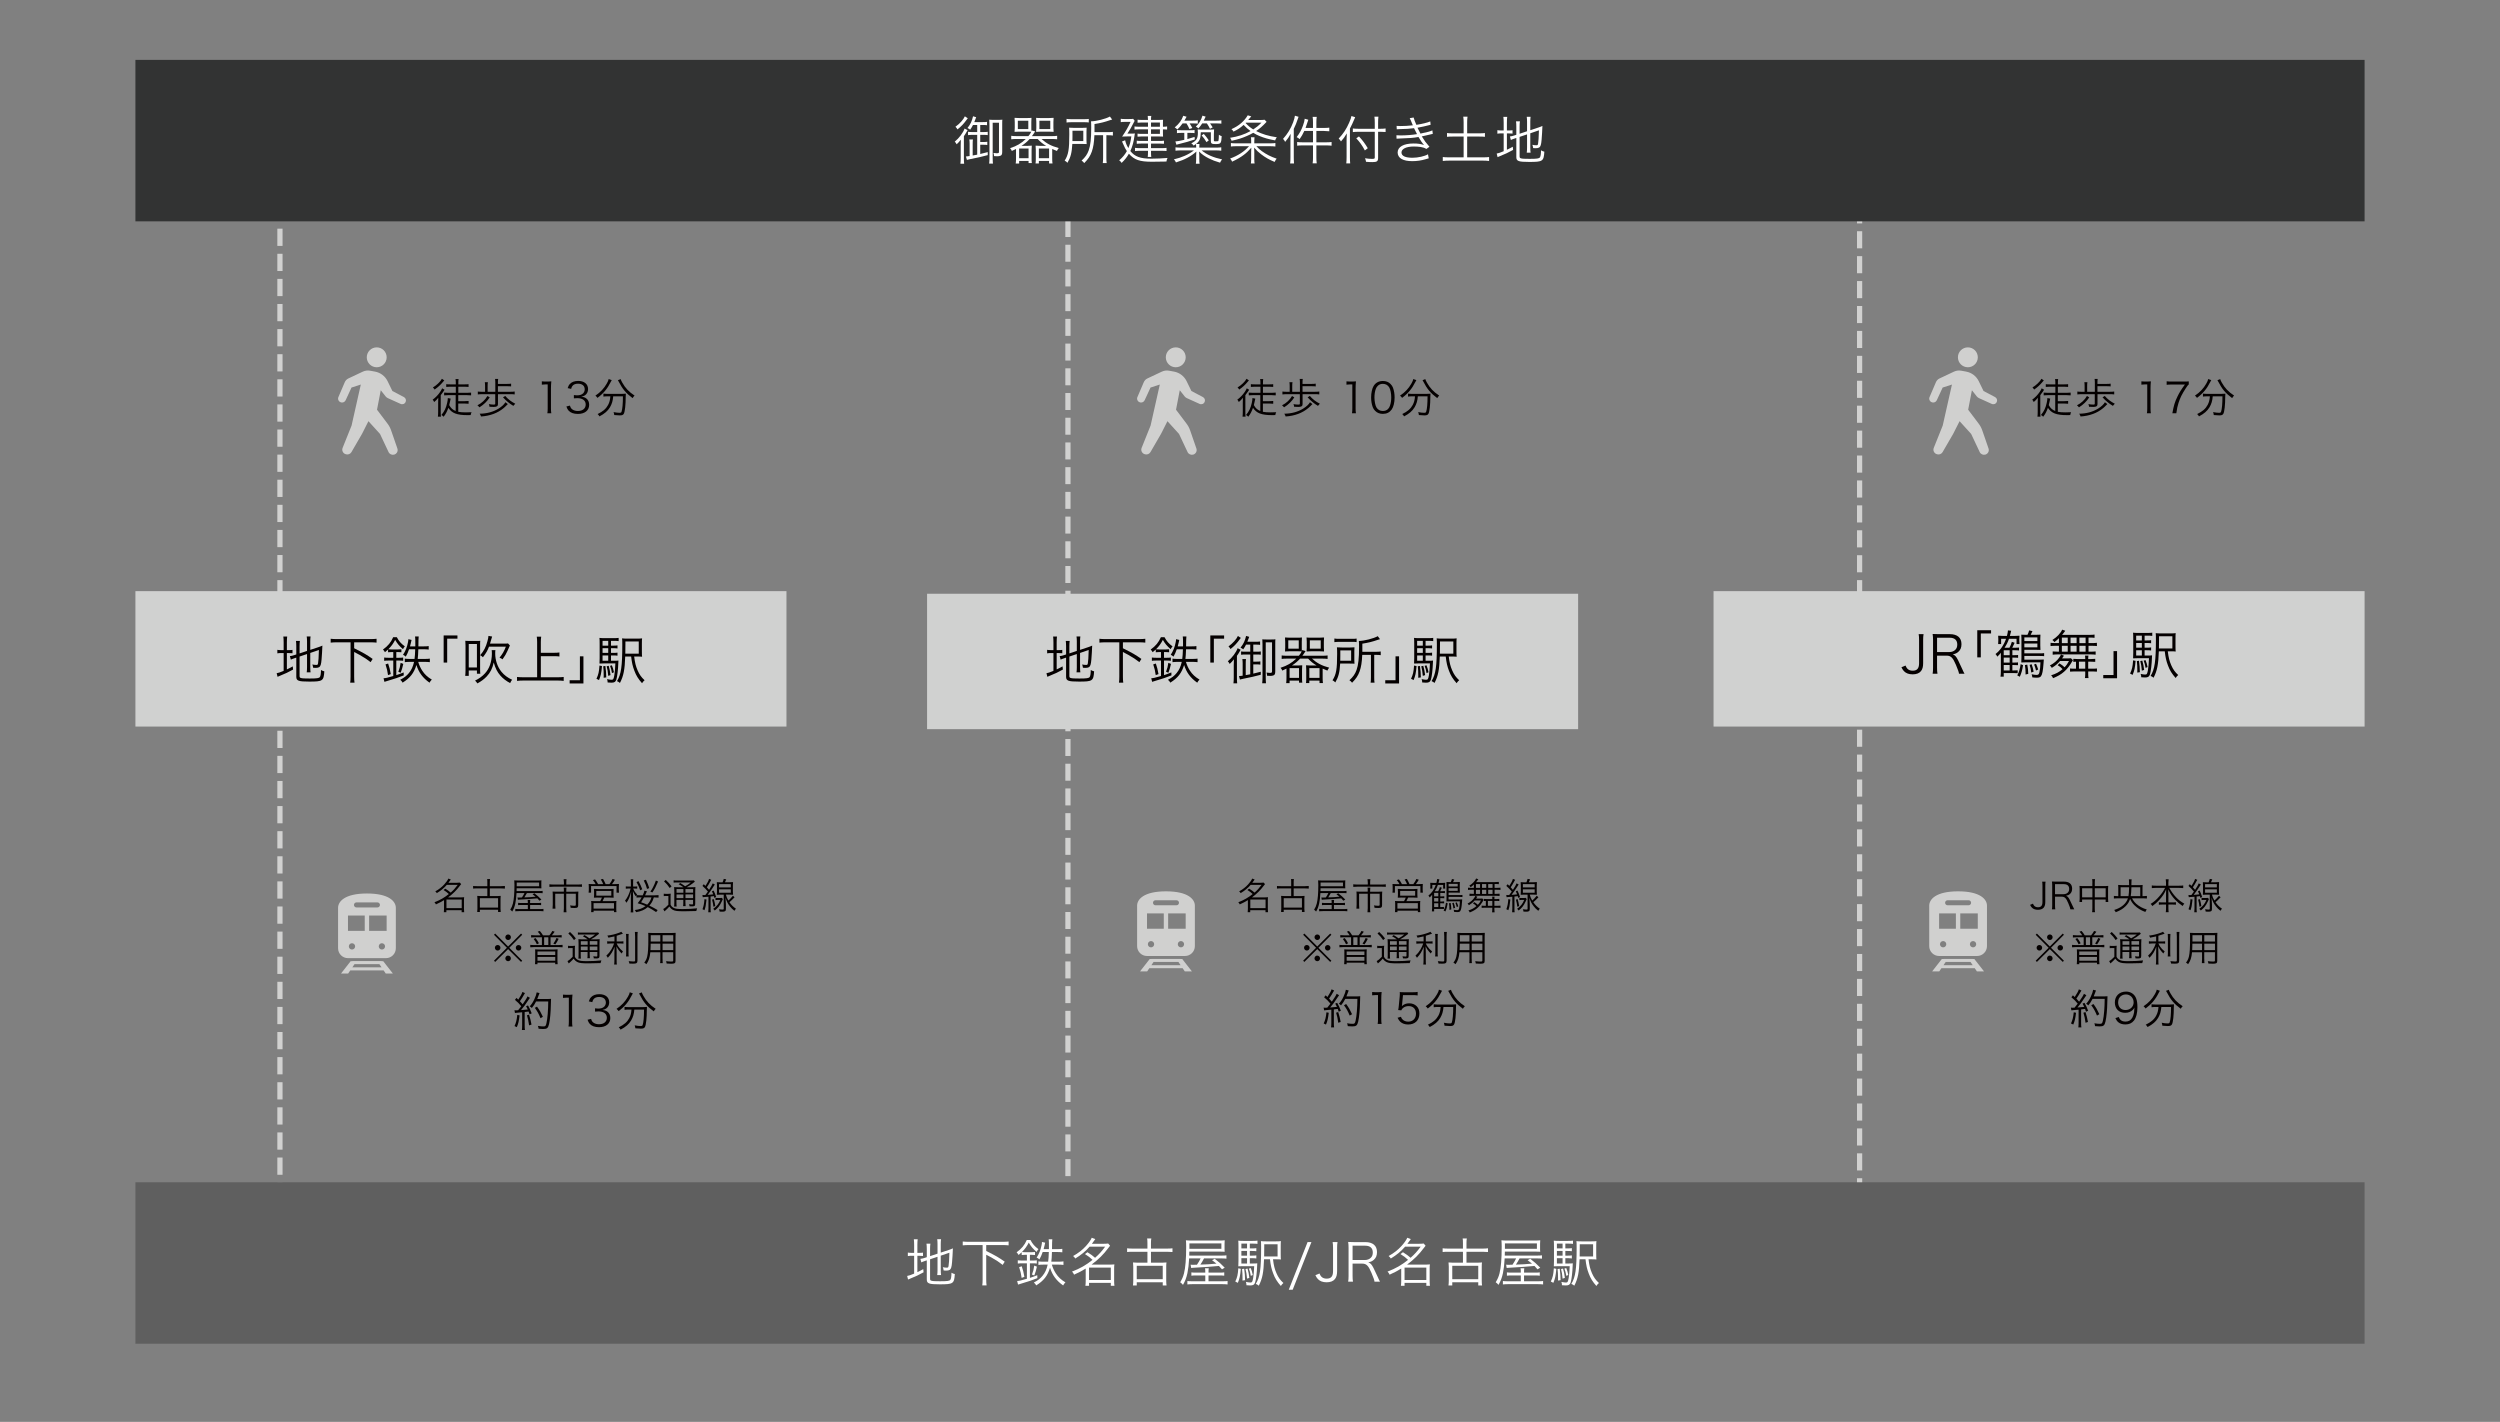 <?xml version="1.0" encoding="UTF-8"?>
<svg id="_レイヤー_1" data-name="レイヤー 1" xmlns="http://www.w3.org/2000/svg" viewBox="0 0 960 546">
  <rect x="0" y="0" width="960" height="546" fill="#808080" stroke="none"/>
  <defs>
    <style>
      .cls-1 {
        stroke-dasharray: 0 0 6.52 2.97;
      }

      .cls-1, .cls-2, .cls-3, .cls-4 {
        fill: none;
        stroke: #d1d1d0;
        stroke-miterlimit: 10;
        stroke-width: 2px;
      }

      .cls-3 {
        stroke-dasharray: 0 0 6.57 3;
      }

      .cls-5 {
        fill: #5f5f5f;
      }

      .cls-5, .cls-6, .cls-7, .cls-8, .cls-9, .cls-10 {
        stroke-width: 0px;
      }

      .cls-6 {
        fill: #d0d1d0;
      }

      .cls-7 {
        fill: #d0d0cf;
      }

      .cls-8 {
        fill: #323333;
      }

      .cls-9 {
        fill: #fff;
      }

      .cls-10 {
        fill: #040000;
      }

      .cls-4 {
        stroke-dasharray: 0 0 6.62 3.02;
      }
    </style>
  </defs>
  <g>
    <line class="cls-2" x1="714.09" y1="82.5" x2="714.09" y2="85.79"/>
    <line class="cls-3" x1="714.09" y1="88.79" x2="714.09" y2="450.95"/>
    <line class="cls-2" x1="714.09" y1="452.44" x2="714.09" y2="455.73"/>
  </g>
  <g>
    <line class="cls-2" x1="410.09" y1="78.23" x2="410.09" y2="81.52"/>
    <line class="cls-1" x1="410.09" y1="84.49" x2="410.09" y2="452.96"/>
    <line class="cls-2" x1="410.09" y1="454.44" x2="410.09" y2="457.73"/>
  </g>
  <g>
    <line class="cls-2" x1="107.5" y1="81.5" x2="107.5" y2="84.79"/>
    <line class="cls-4" x1="107.5" y1="87.81" x2="107.5" y2="452.7"/>
    <line class="cls-2" x1="107.5" y1="454.21" x2="107.5" y2="457.5"/>
  </g>
  <rect class="cls-8" x="52" y="23" width="856" height="62"/>
  <rect class="cls-6" x="52" y="227" width="250" height="52"/>
  <rect class="cls-5" x="52" y="454" width="856" height="62"/>
  <g>
    <path class="cls-9" d="m368.91,56.07c0-.84,0-1.46.06-2.44-.74.92-.92,1.12-1.62,1.78-.26-.48-.42-.72-.72-1.02,1.66-1.34,3.24-3.46,3.76-5.02l1.18.6q-.04.08-.14.22s-.04.08-.08.14c-.58,1.02-.8,1.4-1.22,1.96v8.32c0,1.08.02,1.7.1,2.26h-1.44c.08-.62.12-1.24.12-2.36v-4.44Zm2.72-10.66c-.16.18-.18.22-.4.52-1.08,1.52-2.12,2.64-3.56,3.76-.2-.38-.42-.66-.78-1.02,1.64-1.16,3.06-2.74,3.62-4l1.12.74Zm3.62,6.38h-1.74c-.78,0-1.3.02-1.78.1v-1.28c.44.08.96.1,1.78.1h1.74v-2.72h-1.62c-.34.7-.54,1-1.08,1.82-.26-.24-.56-.42-1.04-.64,1.22-1.58,1.7-2.62,2.14-4.52l1.2.36c-.32.9-.44,1.24-.72,1.88h3.14c.84,0,1.32-.02,1.76-.1v1.3c-.48-.08-.94-.1-1.72-.1h-.9v2.72h1.22c.82,0,1.26-.02,1.66-.1v1.28c-.42-.08-.88-.1-1.66-.1h-1.22v2.74h1.22c.68,0,1.1-.02,1.5-.1v1.26c-.46-.08-.84-.1-1.5-.1h-1.22v3.54c1.04-.24,1.54-.36,2.88-.72v1.16c-2.7.7-3.52.9-6.74,1.54-.6.12-.88.18-1.26.3l-.38-1.32c.58-.04.78-.06,1.42-.16v-4.76c0-.62-.04-1.1-.12-1.62h1.4c-.08.5-.1.94-.1,1.62v4.54c.96-.18,1.06-.18,1.74-.32v-7.6Zm4.7-4c0-1.06-.02-1.46-.06-1.84.34.06.78.08,1.48.08h2.02c.74,0,1.16-.02,1.52-.08-.06.42-.06.72-.06,1.88v10.46c0,.92-.18,1.32-.68,1.52-.34.14-.76.2-1.28.2-.38,0-.76-.02-1.18-.06-.02-.5-.08-.78-.22-1.22.46.06.96.12,1.24.12.76,0,.88-.08.88-.66v-11.06h-2.42v13.5c0,.9.04,1.68.1,2.2h-1.46c.08-.66.12-1.34.12-2.24v-12.8Z"/>
    <path class="cls-9" d="m394.91,52.27c.58-.7.86-1.14,1.1-1.68-.42-.04-.76-.04-1.62-.04h-3.12c-.62,0-1.14.02-1.68.08.06-.52.08-1,.08-1.56v-2.18c0-.62-.02-1.12-.08-1.64.52.06.98.08,1.7.08h3.1c.74,0,1.24-.02,1.7-.08-.04.46-.06.96-.06,1.62v2.32c0,.72,0,.94.02,1.3.06-.18.08-.24.12-.4l1.34.36c-.5.78-.7,1.1-1.24,1.82h7.7c.84,0,1.44-.04,1.98-.12v1.34c-.62-.08-1.2-.12-1.98-.12h-4.02c1.84,1.7,3.78,2.72,6.62,3.48-.38.48-.4.52-.7,1.12-.84-.32-1.16-.46-1.82-.76v3.8c0,.66.04,1.34.12,1.76h-1.32v-.96h-3.92v.96h-1.28c.06-.46.1-.92.1-1.5v-3.72c0-.66-.02-1.06-.08-1.62.48.06.96.08,1.66.08h2.4c-1.24-.72-2.28-1.56-3.26-2.64h-3.08c-.94,1.04-1.92,1.86-3.14,2.64h2.32c.68,0,1.14-.02,1.64-.08-.06.46-.08.94-.08,1.62v3.54c0,.6.02,1.08.1,1.52h-1.26v-.8h-3.62v.98h-1.32c.08-.52.12-1.12.12-1.78v-3.8c-.62.3-.84.42-1.62.76-.06-.3-.26-.62-.66-1.08,2.58-.82,4.26-1.82,6.04-3.52h-3.62c-.82,0-1.44.04-1.98.12v-1.34c.56.08,1.1.12,1.98.12h4.62Zm-4.06-2.72h4.02v-3.2h-4.02v3.2Zm.5,11.2h3.62v-3.72h-3.62v3.72Zm13.16-11.68c0,.64.02,1.08.08,1.56-.56-.06-1.08-.08-1.72-.08h-3.28c-.7,0-1.24.02-1.72.08.06-.52.08-.88.08-1.44v-2.34c0-.6-.02-1.12-.08-1.6.46.06.96.08,1.7.08h3.28c.74,0,1.2-.02,1.74-.08-.06.48-.08.94-.08,1.64v2.18Zm-5.58,11.68h3.92v-3.72h-3.92v3.72Zm.2-11.2h4.18v-3.2h-4.18v3.2Z"/>
    <path class="cls-9" d="m417.21,53.87c0,.66.02,1.02.06,1.46-.34-.04-.48-.04-.58-.04h-.44l-.78-.02h-3.7c-.18,3.38-.64,5.14-1.86,7.24-.38-.4-.64-.6-1.08-.82,1.44-2.26,1.78-4.24,1.78-10.12,0-1.28-.02-1.9-.08-2.54.62.06,1.16.08,2.08.08h2.78c.84,0,1.34-.02,1.88-.08-.04.4-.06.92-.06,1.5v3.34Zm-7.66-8.22c.58.1,1.08.12,1.92.12h4.76c.92,0,1.38-.02,1.86-.1v1.36c-.48-.08-.96-.1-1.84-.1h-4.82c-.76,0-1.32.04-1.88.12v-1.4Zm6.44,8.52v-3.96h-4.16v2.14c0,1,0,1.06-.02,1.82h4.18Zm4.26-2.24c-.12,2.82-.42,4.66-1,6.32-.6,1.66-1.38,2.84-2.9,4.38-.34-.44-.6-.68-1.02-.96,1.46-1.34,2.18-2.4,2.74-3.94.68-1.9.96-4.44.96-8.82,0-1.18-.02-1.7-.08-2.32,2.04-.02,5.68-.94,7.26-1.84l.86,1.16c-.3.08-.42.12-.82.24-2.12.74-3.56,1.1-5.96,1.48v3.12h5.2c.8,0,1.32-.04,1.86-.12v1.42c-.54-.08-1.06-.12-1.8-.12h-.7v8.64c0,1,.02,1.46.12,2.04h-1.5c.08-.58.12-1.12.12-2.08v-8.6h-3.34Z"/>
    <path class="cls-9" d="m432.05,53.85c.28,1.2.56,1.88,1.24,3.02.58-1.4.84-2.32,1.14-4.48h-1.72c-.56,0-1.26.02-1.82.06,1.44-2.1,2.38-3.74,3.24-5.64h-2.4c-.56,0-.92.02-1.36.1v-1.3c.44.08.78.1,1.38.1h1.9c.74,0,1.14-.02,1.48-.08l.58.76c-.12.18-.24.42-.44.82-.58,1.24-1.54,2.92-2.36,4.1h1.3c.88,0,1.24-.02,1.58-.08q-.06.3-.16,1c-.26,2.12-.82,4.14-1.58,5.76,1.7,2.16,3.84,2.94,8.04,2.94,1.98,0,4.4-.12,6.24-.28-.26.6-.32.74-.42,1.38-1.48.04-4,.08-5.54.08-4.74,0-6.78-.7-8.88-3.08-.78,1.36-1.46,2.22-2.78,3.52-.32-.48-.6-.76-.94-.98,1.42-1.26,2.14-2.14,2.94-3.54-.48-.7-.84-1.38-1.36-2.6q-.24-.56-.5-1.1l1.2-.48Zm8.78-6.8h-2.56c-.58,0-.98.02-1.44.08v-1.18c.44.08.8.1,1.48.1h2.52c-.02-.74-.04-1.04-.1-1.52h1.36c-.08.42-.1.78-.1,1.52h3.16c.66,0,1.1-.02,1.46-.06q0,.1-.02.34c-.02.2-.02.62-.02.92v1.42h.1c.62,0,1.02-.04,1.5-.12v1.2c-.44-.06-.82-.08-1.5-.08h-.1v1.64c0,.42.02.94.04,1.14-.64-.04-.9-.04-1.42-.04h-3.2v1.72h3.2c.68,0,1.22-.02,1.78-.1v1.18c-.52-.06-1.02-.08-1.8-.08h-3.18v1.76h4.1c.82,0,1.36-.04,1.86-.12v1.22c-.48-.06-1.04-.08-1.86-.08h-4.1v.5c0,.88.02,1.34.1,1.86h-1.36c.06-.56.1-1.02.1-1.84v-.52h-3.2c-.78,0-1.22.02-1.78.1v-1.24c.48.08,1.02.12,1.8.12h3.18v-1.76h-2.68c-.64,0-1.16.04-1.64.1v-1.2c.48.08,1,.1,1.64.1h2.68v-1.72h-2.62c-.56,0-.92.02-1.4.08v-1.18c.42.08.76.1,1.46.1h2.56v-1.74h-3.34c-.84,0-1.34.02-1.84.1v-1.22c.52.08.96.12,1.86.12h3.32v-1.62Zm4.58,1.62v-1.62h-3.42v1.62h3.42Zm-3.42,2.74h3.42v-1.74h-3.42v1.74Z"/>
    <path class="cls-9" d="m466.71,56.69c1.08,0,1.68-.04,2.26-.12v1.3c-.7-.08-1.34-.12-2.26-.12h-5.28c1.88,1.6,4.54,2.76,7.86,3.46-.42.52-.56.74-.78,1.26-1.86-.54-2.98-.98-4.24-1.6-1.54-.76-2.72-1.58-3.82-2.68.06.66.08,1.18.08,1.54v1.12c0,1.02.02,1.56.12,2.02h-1.44c.08-.52.12-1.06.12-2.02v-1.12c0-.4.02-.82.08-1.54-1.06.96-2.02,1.64-3.44,2.4-1.26.68-2.42,1.14-4.4,1.78-.24-.52-.48-.88-.8-1.18,3.04-.68,5.7-1.88,7.7-3.44h-4.86c-.9,0-1.52.04-2.22.12v-1.3c.52.08,1.16.12,2.22.12h5.72c0-.68-.02-.96-.08-1.38-.32.24-.46.34-.9.6-.28-.4-.46-.58-.9-.88,2-.98,2.54-1.84,2.54-4.16,0-.5-.02-.78-.08-1.18.42.06.84.08,1.64.08h2.96c.72,0,1.26-.02,1.7-.08-.06.58-.08,1.08-.08,1.94v2.26c0,.36.06.38.76.38.76,0,.94-.04,1-.26.08-.26.16-1.22.16-2.26.42.28.66.4,1.08.54-.04,1.24-.18,2.06-.38,2.42-.24.48-.68.62-1.98.62-1.48,0-1.8-.22-1.8-1.16v-3.38h-3.86c-.06,2.46-.44,3.38-1.82,4.5h1.32c-.06.42-.08.7-.08,1.4h6.18Zm-12.6-9.3c-.7.98-1.22,1.6-2.02,2.34-.32-.36-.54-.52-1-.8,1.68-1.38,2.7-2.78,3.28-4.48l1.28.38c-.32.6-.46.88-.84,1.5h3.16c.96,0,1.48-.04,1.98-.12v1.26c-.48-.06-1.08-.08-1.84-.08h-1.3c.4.62.62.96,1.04,1.76l-1.1.4c-.42-.92-.68-1.44-1.14-2.16h-1.5Zm-.52,3.64c-.76,0-1.14.02-1.64.1v-1.22c.48.08.82.1,1.64.1h3.46c.86,0,1.2-.02,1.66-.1v1.22c-.48-.08-.88-.1-1.6-.1h-1.16v2.38c.94-.26,1.42-.4,2.76-.84l.1.98c-2.04.7-3.72,1.2-5.88,1.7-.62.16-.74.18-1.2.32l-.38-1.26c.88-.06,1.52-.18,3.42-.62v-2.66h-1.18Zm8.06-3.64c-.48.76-.82,1.22-1.48,1.94-.3-.32-.48-.44-.96-.7,1.26-1.22,2.02-2.48,2.54-4.22l1.22.38c-.32.76-.4.92-.72,1.54h4.62c.98,0,1.52-.02,2.14-.12v1.28c-.64-.08-1.26-.1-2.1-.1h-2.24c.44.6.66.94,1,1.52l-1.04.56c-.34-.72-.64-1.28-1.18-2.08h-1.8Zm.6,4.02c.86.98,1.26,1.5,1.92,2.48l-.88.7c-.64-1.1-1.1-1.76-1.86-2.58l.82-.6Z"/>
    <path class="cls-9" d="m486.37,46.78c-.1.1-.14.12-.26.28-1.44,1.52-2.44,2.38-3.76,3.26,2.4,1.22,4.66,1.9,7.94,2.4-.32.46-.46.68-.64,1.2-2.54-.48-4.14-.92-6.08-1.72-.78-.32-1.44-.66-2.32-1.2-.88.5-1.46.8-2.5,1.24-1.98.86-3.2,1.24-5.82,1.82-.14-.48-.26-.7-.58-1.14,3.12-.5,5.5-1.28,7.86-2.6-1-.72-1.66-1.3-2.66-2.36-1.28,1.16-2.28,1.82-3.88,2.58-.2-.36-.38-.58-.8-.94,1.54-.7,2.68-1.4,3.74-2.32,1.08-.94,1.88-1.9,2.52-3l1.36.4c-.26.28-.54.62-1.18,1.4h4.44c.88,0,1.34-.02,1.86-.1l.76.8Zm1.16,8.26c1.1,0,1.64-.02,2.22-.12v1.34c-.64-.08-1.34-.12-2.26-.12h-5.04c.76.84,1.28,1.3,2.12,1.92,1.84,1.3,3.36,2.08,5.66,2.86-.34.44-.52.72-.78,1.26-2.16-.9-3.62-1.74-5.2-2.96-1.1-.84-1.64-1.38-2.66-2.54.04.76.06,1.3.06,1.76v2.44c0,1.06.02,1.38.12,1.9h-1.44c.1-.6.12-.96.12-1.9v-2.44c0-.48.02-1.04.06-1.72-1.16,1.3-1.88,2-2.9,2.76-1.2.92-2.7,1.78-4.48,2.6-.2-.5-.42-.84-.76-1.2,3.02-1.1,5.44-2.68,7.26-4.74h-4.72c-.88,0-1.62.04-2.24.12v-1.34c.54.1,1.04.12,2.1.12h5.68v-.98c0-.68-.02-.88-.08-1.36h1.36c-.06.4-.08.76-.08,1.36v.98h5.88Zm-9.22-7.8c1.08,1.16,1.76,1.72,2.94,2.46,1.22-.8,2.02-1.44,3.16-2.6h-5.96l-.14.14Z"/>
    <path class="cls-9" d="m495.53,53.79c0-.82.02-1.5.08-2.4-.68,1.28-1.16,1.96-2.12,3.1-.3-.58-.32-.64-.8-1.16,1.74-1.94,2.96-3.92,3.86-6.32.38-1.04.62-1.9.7-2.58l1.4.42c-.1.28-.16.46-.32.9-.54,1.6-.86,2.36-1.52,3.74v10.94c0,.92.04,1.66.1,2.34h-1.5c.1-.78.12-1.36.12-2.4v-6.58Zm8.66-6.9c0-.78-.04-1.36-.14-2.02h1.58c-.1.64-.14,1.22-.14,2.02v2.24h2.92c.98,0,1.52-.04,2.04-.12v1.4c-.72-.08-1.4-.12-2.02-.12h-2.94v4.36h3.76c.92,0,1.46-.04,2.08-.12v1.42c-.6-.08-1.36-.12-2.06-.12h-3.78v4.8c0,.84.04,1.42.14,2.08h-1.58c.1-.68.14-1.28.14-2.08v-4.8h-4c-.84,0-1.56.04-2.08.12v-1.42c.5.08,1.2.12,2.08.12h4v-4.36h-3.34c-.62,1.34-1.02,2.02-1.8,3.14-.3-.3-.56-.48-1.14-.78,1.1-1.4,1.78-2.64,2.42-4.4.4-1.08.6-1.88.68-2.66l1.38.4c-.12.34-.18.54-.36,1.08-.3.98-.44,1.36-.7,2.06h2.86v-2.24Z"/>
    <path class="cls-9" d="m518.37,60.37c0,.92.04,1.68.1,2.38h-1.5c.08-.72.12-1.38.12-2.42v-6.68c0-.88.02-1.5.08-2.42-.82,1.38-1.28,2-2.24,3.08l-.14-.22q-.26-.42-.74-.88c1.78-1.88,2.92-3.6,4.02-6.1.52-1.18.78-1.94.88-2.56l1.44.46c-.14.24-.24.48-.5,1.14-.28.7-.92,2.08-1.52,3.22v11Zm10.82.24c0,1.32-.42,1.64-2.22,1.64-.78,0-1.54-.04-2.42-.12-.08-.56-.16-.86-.38-1.36,1.22.18,1.82.24,2.74.24.82,0,1-.1,1-.52v-9.88h-6.28c-.84,0-1.62.04-2.14.12v-1.4c.52.08,1.26.12,2.08.12h6.34v-2.3c0-.94-.04-1.76-.14-2.34h1.54c-.08.68-.12,1.36-.12,2.34v2.3h.98c.8,0,1.38-.04,1.9-.12v1.36c-.62-.06-1.26-.08-1.9-.08h-.98v10Zm-7.34-8.22c1.46,1.6,2.22,2.62,3.38,4.52l-1.12.86c-1.02-1.92-1.98-3.24-3.3-4.66l1.04-.72Z"/>
    <path class="cls-9" d="m536.29,48.34c.48.04.82.06,1.5.06,1.68,0,2.9-.08,4.74-.28-.62-1.54-1.02-2.46-1.2-2.74l1.5-.26c.18.72.56,1.76,1.06,2.82,2.34-.38,4.22-.84,5.34-1.32l.12,1.3c-1.78.48-3.92.94-5.04,1.12.3.66.84,1.72,1.14,2.26,2.64-.54,3.76-.84,4.58-1.24l.16,1.34c-.34.08-.42.08-1.08.26-1.4.36-2.4.58-3.14.72,1.18,1.9,1.4,2.18,2.94,3.98l-1.18.84c-.76-.44-1.22-.6-2.2-.76-.7-.1-1.72-.18-2.62-.18-2.88,0-4.74.9-4.74,2.28s1.52,2.04,4.26,2.04c2.08,0,4.72-.6,5.92-1.34l.28,1.56q-.28.06-1.2.34c-1.64.5-3.34.74-5.12.74s-3.1-.26-4.12-.84c-.96-.54-1.5-1.44-1.5-2.48,0-2.16,2.3-3.46,6.1-3.46,1.66,0,2.72.16,4.04.58-.62-.66-1.44-1.86-2.14-3.08-1.98.36-3.28.46-7.02.58-.96.04-1.04.04-1.4.08l-.04-1.32c.44.04.8.06,1.6.06,2.08,0,4.66-.2,6.3-.5-.52-.98-.64-1.2-1.14-2.28-1.54.22-3.14.32-5.4.36-.84.02-.88.02-1.24.06l-.06-1.3Z"/>
    <path class="cls-9" d="m562.03,46.9c0-.76-.04-1.42-.14-2.1h1.64c-.1.66-.14,1.3-.14,2.1v4.3h4.66c1.04,0,1.6-.04,2.16-.12v1.46c-.62-.08-1.18-.1-2.16-.1h-4.66v7.98h6.16c.94,0,1.64-.04,2.26-.12v1.52c-.74-.1-1.4-.14-2.26-.14h-13.14c-.9,0-1.64.04-2.38.14v-1.52c.62.08,1.36.12,2.38.12h5.62v-7.98h-4.2c-.98,0-1.6.02-2.18.1v-1.46c.52.08,1.2.12,2.18.12h4.2v-4.3Z"/>
    <path class="cls-9" d="m577.41,47.1c0-.94-.04-1.64-.12-2.22h1.48c-.08.64-.12,1.24-.12,2.24v2.98h.56c.84,0,1.22-.02,1.6-.1v1.3c-.5-.06-.92-.08-1.62-.08h-.54v6.28c.86-.4,1.22-.58,2.26-1.16l.12,1.22c-1.94,1.08-2.9,1.52-5.16,2.44-.28.1-.58.24-.8.34l-.34-1.38c.72-.12,1.24-.3,2.68-.9v-6.84h-.74c-.84,0-1.16.02-1.68.12v-1.36c.46.1.86.12,1.68.12h.74v-3Zm6.12,12.96c0,.48.12.64.6.76.48.14,1.38.18,3.22.18,2.82,0,3.66-.12,3.98-.58.26-.36.4-1.28.42-2.7.46.28.7.38,1.28.52-.24,3.7-.6,3.94-5.8,3.94-4.14,0-4.96-.3-4.96-1.86v-7.34l-.44.14c-1.12.38-1.2.42-1.66.64l-.36-1.36c.56-.06,1.1-.18,1.74-.4l.72-.24v-3.14c0-.84-.04-1.46-.12-2.04h1.5c-.08.6-.12,1.18-.12,1.98v2.8l2.86-.96v-3.7c0-.78-.04-1.26-.12-1.86h1.48c-.08.58-.12,1.16-.12,1.88v3.28l3.08-1.02c.62-.2,1.04-.38,1.58-.62-.08,2-.16,3.4-.32,5.36-.14,1.78-.4,2.62-.92,2.92-.36.2-.74.28-1.44.28-.18,0-.42-.02-.88-.06-.06-.52-.14-.84-.3-1.26.54.12,1.06.18,1.54.18s.56-.1.66-.68c.14-.74.24-2.22.32-5.06l-3.32,1.14v5.52c0,.8.04,1.34.12,1.92h-1.48c.08-.56.12-1.12.12-1.94v-5.08l-2.86.96v7.5Z"/>
  </g>
  <g>
    <path class="cls-9" d="m351.03,478.1c0-.94-.04-1.64-.12-2.22h1.48c-.08.64-.12,1.24-.12,2.24v2.98h.56c.84,0,1.22-.02,1.6-.1v1.3c-.5-.06-.92-.08-1.62-.08h-.54v6.28c.86-.4,1.22-.58,2.26-1.16l.12,1.22c-1.94,1.08-2.9,1.52-5.16,2.44-.28.1-.58.24-.8.34l-.34-1.38c.72-.12,1.24-.3,2.68-.9v-6.84h-.74c-.84,0-1.16.02-1.68.12v-1.36c.46.1.86.12,1.68.12h.74v-3Zm6.12,12.96c0,.48.12.64.6.76.48.14,1.38.18,3.22.18,2.82,0,3.66-.12,3.98-.58.26-.36.4-1.28.42-2.7.46.28.7.38,1.28.52-.24,3.7-.6,3.94-5.8,3.94-4.14,0-4.96-.3-4.96-1.86v-7.34l-.44.14c-1.12.38-1.2.42-1.66.64l-.36-1.36c.56-.06,1.1-.18,1.74-.4l.72-.24v-3.14c0-.84-.04-1.46-.12-2.04h1.5c-.08.6-.12,1.18-.12,1.98v2.8l2.86-.96v-3.7c0-.78-.04-1.26-.12-1.86h1.48c-.08.58-.12,1.16-.12,1.88v3.28l3.08-1.02c.62-.2,1.04-.38,1.58-.62-.08,2-.16,3.4-.32,5.36-.14,1.78-.4,2.62-.92,2.92-.36.2-.74.28-1.44.28-.18,0-.42-.02-.88-.06-.06-.52-.14-.84-.3-1.26.54.12,1.06.18,1.54.18s.56-.1.66-.68c.14-.74.24-2.22.32-5.06l-3.32,1.14v5.52c0,.8.04,1.34.12,1.92h-1.48c.08-.56.12-1.12.12-1.94v-5.08l-2.86.96v7.5Z"/>
    <path class="cls-9" d="m372.03,478.1c-.96,0-1.64.04-2.34.12v-1.48c.66.08,1.34.12,2.34.12h12.96c.96,0,1.64-.04,2.32-.12v1.48c-.7-.08-1.4-.12-2.32-.12h-6.28v2.28c3.94,1.98,4.6,2.36,7.1,4.1l-.78,1.24c-1.38-1.08-2.34-1.72-4.24-2.8q-.42-.26-2.08-1.1v9.42c0,1.08.04,1.72.14,2.36h-1.66c.1-.64.14-1.3.14-2.36v-13.14h-5.3Z"/>
    <path class="cls-9" d="m393.65,481.85c-.5,0-.88.02-1.32.08v-1.06c-.46.44-.64.6-1.2,1.04q-.3-.58-.76-1.02c1.92-1.38,3.08-2.78,3.92-4.74h1.4c.84,1.56,1.56,2.4,3.08,3.52-.32.34-.46.58-.72,1.08-1.5-1.34-2.1-2.04-3-3.58-.78,1.52-1.48,2.46-2.64,3.62.34.04.76.06,1.26.06h2.46c.58,0,.96-.02,1.32-.08v1.16c-.42-.06-.74-.08-1.34-.08h-.62v2.2h.84c.78,0,1.32-.02,1.8-.1v1.26c-.52-.08-1-.1-1.8-.1h-.84v5.6c.94-.3,1.44-.48,2.82-1.04l.04,1.14c-1.9.78-3.66,1.36-6.14,2.08-.5.14-.68.2-1.28.4l-.34-1.38c.78-.04,1.52-.2,3.74-.86v-5.94h-1.64c-.82,0-1.3.02-1.86.1v-1.26c.5.06,1.06.1,1.88.1h1.62v-2.2h-.68Zm-1.34,8.86c-.22-1.58-.44-2.54-.96-4.12l1-.34c.46,1.34.72,2.32,1.02,4.06l-1.06.4Zm3.96-1.28c.48-1.26.7-2.1.88-3.44l1.02.4c-.34,1.54-.52,2.1-1,3.4l-.9-.36Zm4.12-8.66c-.44,1.24-.68,1.8-1.26,2.84-.4-.36-.64-.52-1.06-.7.94-1.44,1.56-2.98,1.9-4.8.1-.48.14-.8.14-1.2l1.24.28c-.12.48-.12.52-.24,1.06s-.2.92-.36,1.42h2.04v-1.16c0-1.6-.02-2.06-.1-2.64h1.4q-.1.56-.12,3.8h1.9c1.04,0,1.58-.04,2.06-.12v1.34c-.58-.08-1.36-.12-2.02-.12h-1.96c-.06,1.84-.12,2.7-.24,3.72h2.58c.88,0,1.6-.04,2.08-.12v1.36c-.66-.08-1.34-.12-2.06-.12h-2.4c.34,1.2.86,2.34,1.52,3.36.94,1.44,2.02,2.46,3.7,3.46-.44.42-.6.66-.88,1.18-2.6-1.84-4.12-3.9-5.04-6.8-.94,3.1-2.42,4.98-5.3,6.78-.24-.46-.5-.76-.92-1.1,1.54-.8,2.48-1.52,3.34-2.58.98-1.18,1.58-2.5,1.98-4.3h-1.54c-.82,0-1.5.04-2.02.12v-1.36c.5.08,1.2.12,2,.12h1.74c.14-.94.2-2,.26-3.72h-2.36Z"/>
    <path class="cls-9" d="m417.57,480.85c1.46.92,1.92,1.24,2.94,2.14,1.58-1.4,2.5-2.42,3.86-4.26h-5.98c-1.52,1.76-3.18,3.14-5.48,4.54-.24-.38-.42-.62-.84-.96,2.02-1.12,3.6-2.36,4.94-3.84,1.14-1.28,1.84-2.26,2.22-3.18l1.36.52q-.92,1.3-1.3,1.8h4.4c.78,0,1.32-.04,1.86-.1l.72.86c-.22.24-.32.38-.68.86-1.78,2.42-3.74,4.38-6.44,6.38h7.34c.64,0,1.02-.02,1.44-.08-.08.48-.1.96-.1,1.6v4.84c0,.62.04,1.34.12,1.78h-1.4v-1.12h-8.36v1.12h-1.4c.08-.52.12-1.24.12-1.78v-4.84c-1.36.86-2.58,1.5-4.46,2.34-.22-.48-.38-.74-.8-1.18,3.1-1.18,5.4-2.5,7.88-4.5-.98-.94-1.48-1.32-2.9-2.22l.94-.72Zm.62,10.66h8.36v-4.74h-8.36v4.74Z"/>
    <path class="cls-9" d="m440.61,477.3c0-.86-.02-1.28-.12-1.74h1.62c-.1.5-.14.96-.14,1.74v2.16h6.18c.88,0,1.52-.04,2.08-.12v1.44c-.68-.06-1.32-.1-2.08-.1h-6.18v4.18h4.48c.68,0,1.04-.02,1.48-.08-.08.5-.1.96-.1,1.62v5.38c0,.68.04,1.32.12,1.84h-1.46v-1.24h-9.98v1.24h-1.46c.08-.6.12-1.2.12-1.84v-5.38c0-.62-.04-1.12-.1-1.62.44.06.8.08,1.48.08h4.06v-4.18h-5.7c-.94,0-1.48.02-2.1.1v-1.44c.56.08,1.22.12,2.1.12h5.7v-2.16Zm-4.1,13.9h9.98v-5.14h-9.98v5.14Z"/>
    <path class="cls-9" d="m456.63,483.23c-.1,2.18-.34,4.1-.66,5.66-.4,1.8-.82,2.94-1.7,4.5-.3-.38-.68-.72-1.08-1,.76-1.26,1.14-2.16,1.46-3.4.56-2.24.84-5.52.84-10.24,0-1.16-.04-1.9-.1-2.48.7.08,1.18.1,2.42.1h10.42c.98,0,1.48-.02,2.06-.1-.06.62-.06.76-.06,1.36v1.78c0,.6,0,.82.06,1.26-.78-.04-1.36-.06-1.98-.06h-11.6l-.04,1.54h11.94c1.3,0,1.76-.02,2.34-.1v1.28c-.64-.08-1.14-.1-2.28-.1h-6.32c-.58,1.1-.84,1.54-1.4,2.38,2.82-.1,3.36-.12,6.18-.38-.52-.44-.84-.68-1.7-1.32l1.02-.54c1.7,1.3,2.36,1.9,3.84,3.42l-1.04.64c-.58-.66-.74-.82-1.18-1.3-2.76.26-5.54.46-9.92.7-.34.02-.48.02-.74.08l-.22-1.28c.34.06.44.06.7.06q.08,0,1.74-.04c.6-.88,1.02-1.6,1.4-2.42h-4.4Zm11.38,5.46c1.24,0,1.56-.02,2.1-.1v1.28c-.6-.08-1.12-.1-2.1-.1h-3.94v2.24h4.84c1.52,0,1.96-.02,2.48-.1v1.32c-.62-.08-1.3-.12-2.56-.12h-10.46c-1.08,0-1.84.04-2.42.12v-1.32c.44.08,1.06.1,2.34.1h4.54v-2.24h-3.24c-.98,0-1.54.02-2.1.1v-1.28c.52.08.88.1,2.12.1h3.22c0-.88-.02-1.2-.1-1.68h1.44c-.08.48-.1.82-.1,1.68h3.94Zm1-9.16v-2.06h-12.28v2.06h12.28Z"/>
    <path class="cls-9" d="m476.47,487.23c-.22,2.66-.46,3.76-1.14,5.38l-.98-.5c.76-1.64.98-2.58,1.16-5.08l.96.2Zm3.46-2.04h1c.98,0,1.48-.02,1.86-.08-.02.22-.02.38-.04.8-.08,2.6-.42,5.48-.78,6.56-.3.86-.76,1.14-1.88,1.14-.38,0-.8-.02-1.46-.08v-.16c0-.34-.08-.74-.22-1.12.76.16,1.36.24,1.76.24.62,0,.78-.26,1.04-1.72.18-1,.32-2.52.4-4.56h-4.26c-.8,0-1.28.02-1.84.06.04-.44.06-.94.06-2.06v-5.48c0-1.28-.02-1.74-.08-2.32.58.08,1.08.1,2.2.1h3.14c.92,0,1.42-.02,2.04-.1v1.24c-.6-.08-1.08-.1-1.88-.1h-1.06v1.84h.76c.8,0,1.26-.02,1.74-.1v1.18c-.52-.08-.98-.1-1.74-.1h-.76v1.8h.76c.8,0,1.26-.02,1.74-.1v1.18c-.52-.08-.98-.1-1.74-.1h-.76v2.04Zm-1.06-7.64h-2.18v1.84h2.18v-1.84Zm0,2.82h-2.18v1.8h2.18v-1.8Zm-2.18,2.78v2.04h2.18v-2.04h-2.18Zm1.08,4.04c.26,2.06.3,2.54.34,4.4l-1,.14c.02-.36.02-.64.02-.82,0-1.46-.04-2.38-.18-3.6l.82-.12Zm1.28-.06c.36,1.26.52,2.14.7,3.58l-.88.28c-.16-1.74-.28-2.48-.6-3.68l.78-.18Zm1.22-.2c.4.98.52,1.4.8,2.68l-.76.32c-.24-1.36-.36-1.8-.74-2.78l.7-.22Zm8.56-3.36c.3,2.4.62,3.7,1.32,5.32.72,1.64,1.42,2.62,2.68,3.78-.4.34-.68.66-.98,1.14-1.42-1.6-2.26-2.94-2.94-4.78-.66-1.74-.96-3.02-1.24-5.46h-2.28c-.16,5.04-.64,7.48-2.02,10.14-.38-.32-.6-.46-1.14-.7,1.6-2.58,2.04-5.66,2.04-14.04,0-1.26-.02-1.84-.08-2.38.58.08,1.12.1,2.2.1h3.32c1.1,0,1.62-.02,2.16-.1-.06.46-.08.94-.08,2.18v2.72c0,1.18.02,1.68.08,2.16-.38-.06-.98-.08-1.92-.08h-1.12Zm1.76-1.1v-4.68h-5.12v1c0,.56-.02,1.78-.04,3.68h5.16Z"/>
    <path class="cls-9" d="m503.59,476.96l-7.2,18.3h-1.5l7.22-18.3h1.48Z"/>
    <path class="cls-9" d="m513.61,476.96c-.12.74-.16,1.24-.16,2.24v8.92c0,1.36-.26,2.3-.82,3.02-.66.84-1.76,1.26-3.22,1.26s-2.54-.42-3.3-1.2c-.38-.38-.6-.72-1-1.52l1.58-.66c.26.62.42.9.7,1.2.48.52,1.18.78,2.04.78,1.7,0,2.46-.88,2.46-2.88v-8.92c0-.96-.04-1.54-.16-2.24h1.88Z"/>
    <path class="cls-9" d="m527.81,492.17c-.06-.6-.34-1.42-1.18-3.42-1.16-2.74-1.94-3.52-3.54-3.52h-3.7v4.68c0,1.02.04,1.54.16,2.26h-1.86c.12-.72.16-1.26.16-2.24v-10.72c0-.86-.04-1.5-.16-2.3.7.04,1.26.06,2.18.06h4.4c2.9,0,4.5,1.36,4.5,3.84,0,1.28-.38,2.24-1.2,2.94-.58.52-1.08.76-2.16,1,.82.24,1.32.78,2.04,2.2.48.94.96,1.98,1.58,3.36.34.78.62,1.38.9,1.86h-2.12Zm-3.68-8.32c.9,0,1.72-.32,2.26-.86.52-.5.76-1.16.76-2.02,0-1.7-1-2.62-2.9-2.62h-4.86v5.5h4.74Z"/>
    <path class="cls-9" d="m538.73,480.85c1.46.92,1.92,1.24,2.94,2.14,1.58-1.4,2.5-2.42,3.86-4.26h-5.98c-1.52,1.76-3.18,3.14-5.48,4.54-.24-.38-.42-.62-.84-.96,2.02-1.12,3.6-2.36,4.94-3.84,1.14-1.28,1.84-2.26,2.22-3.18l1.36.52q-.92,1.3-1.3,1.8h4.4c.78,0,1.32-.04,1.86-.1l.72.86c-.22.24-.32.38-.68.86-1.78,2.42-3.74,4.38-6.44,6.38h7.34c.64,0,1.02-.02,1.44-.08-.08.48-.1.96-.1,1.6v4.84c0,.62.04,1.34.12,1.78h-1.4v-1.12h-8.36v1.12h-1.4c.08-.52.12-1.24.12-1.78v-4.84c-1.36.86-2.58,1.5-4.46,2.34-.22-.48-.38-.74-.8-1.18,3.1-1.18,5.4-2.5,7.88-4.5-.98-.94-1.48-1.32-2.9-2.22l.94-.72Zm.62,10.66h8.36v-4.74h-8.36v4.74Z"/>
    <path class="cls-9" d="m561.77,477.3c0-.86-.02-1.28-.12-1.74h1.62c-.1.5-.14.96-.14,1.74v2.16h6.18c.88,0,1.52-.04,2.08-.12v1.44c-.68-.06-1.32-.1-2.08-.1h-6.18v4.18h4.48c.68,0,1.04-.02,1.48-.08-.08.5-.1.96-.1,1.62v5.38c0,.68.04,1.32.12,1.84h-1.46v-1.24h-9.98v1.24h-1.46c.08-.6.12-1.2.12-1.84v-5.38c0-.62-.04-1.12-.1-1.62.44.06.8.08,1.48.08h4.06v-4.18h-5.7c-.94,0-1.48.02-2.1.1v-1.44c.56.08,1.22.12,2.1.12h5.7v-2.16Zm-4.1,13.9h9.98v-5.14h-9.98v5.14Z"/>
    <path class="cls-9" d="m577.79,483.23c-.1,2.18-.34,4.1-.66,5.66-.4,1.8-.82,2.94-1.7,4.5-.3-.38-.68-.72-1.08-1,.76-1.26,1.14-2.16,1.46-3.4.56-2.24.84-5.52.84-10.24,0-1.16-.04-1.9-.1-2.48.7.08,1.18.1,2.42.1h10.42c.98,0,1.48-.02,2.06-.1-.06.62-.06.76-.06,1.36v1.78c0,.6,0,.82.06,1.26-.78-.04-1.36-.06-1.98-.06h-11.6l-.04,1.54h11.94c1.3,0,1.76-.02,2.34-.1v1.28c-.64-.08-1.14-.1-2.28-.1h-6.32c-.58,1.1-.84,1.54-1.4,2.38,2.82-.1,3.36-.12,6.18-.38-.52-.44-.84-.68-1.7-1.32l1.02-.54c1.7,1.3,2.36,1.9,3.84,3.42l-1.04.64c-.58-.66-.74-.82-1.18-1.3-2.76.26-5.54.46-9.92.7-.34.02-.48.02-.74.08l-.22-1.28c.34.06.44.06.7.06q.08,0,1.74-.04c.6-.88,1.02-1.6,1.4-2.42h-4.4Zm11.38,5.46c1.24,0,1.56-.02,2.1-.1v1.28c-.6-.08-1.12-.1-2.1-.1h-3.94v2.24h4.84c1.52,0,1.96-.02,2.48-.1v1.32c-.62-.08-1.3-.12-2.56-.12h-10.46c-1.08,0-1.84.04-2.42.12v-1.32c.44.08,1.06.1,2.34.1h4.54v-2.24h-3.24c-.98,0-1.54.02-2.1.1v-1.28c.52.08.88.1,2.12.1h3.22c0-.88-.02-1.2-.1-1.68h1.44c-.08.48-.1.82-.1,1.68h3.94Zm1-9.16v-2.06h-12.28v2.06h12.28Z"/>
    <path class="cls-9" d="m597.63,487.23c-.22,2.66-.46,3.76-1.14,5.38l-.98-.5c.76-1.64.98-2.58,1.16-5.08l.96.2Zm3.46-2.04h1c.98,0,1.48-.02,1.86-.08-.02.22-.02.38-.04.8-.08,2.6-.42,5.48-.78,6.56-.3.86-.76,1.14-1.88,1.14-.38,0-.8-.02-1.46-.08v-.16c0-.34-.08-.74-.22-1.12.76.16,1.36.24,1.76.24.62,0,.78-.26,1.04-1.72.18-1,.32-2.52.4-4.56h-4.26c-.8,0-1.28.02-1.84.06.04-.44.06-.94.06-2.06v-5.48c0-1.28-.02-1.74-.08-2.32.58.08,1.08.1,2.2.1h3.14c.92,0,1.42-.02,2.04-.1v1.24c-.6-.08-1.08-.1-1.88-.1h-1.06v1.84h.76c.8,0,1.26-.02,1.74-.1v1.18c-.52-.08-.98-.1-1.74-.1h-.76v1.8h.76c.8,0,1.26-.02,1.74-.1v1.18c-.52-.08-.98-.1-1.74-.1h-.76v2.04Zm-1.06-7.64h-2.18v1.84h2.18v-1.84Zm0,2.82h-2.18v1.8h2.18v-1.8Zm-2.18,2.78v2.04h2.18v-2.04h-2.18Zm1.08,4.04c.26,2.06.3,2.54.34,4.4l-1,.14c.02-.36.02-.64.02-.82,0-1.46-.04-2.38-.18-3.6l.82-.12Zm1.28-.06c.36,1.26.52,2.14.7,3.58l-.88.28c-.16-1.74-.28-2.48-.6-3.68l.78-.18Zm1.22-.2c.4.98.52,1.4.8,2.68l-.76.32c-.24-1.36-.36-1.8-.74-2.78l.7-.22Zm8.56-3.36c.3,2.4.62,3.7,1.32,5.32.72,1.64,1.42,2.62,2.68,3.78-.4.34-.68.66-.98,1.14-1.42-1.6-2.26-2.94-2.94-4.78-.66-1.74-.96-3.02-1.24-5.46h-2.28c-.16,5.04-.64,7.48-2.02,10.14-.38-.32-.6-.46-1.14-.7,1.6-2.58,2.04-5.66,2.04-14.04,0-1.26-.02-1.84-.08-2.38.58.08,1.12.1,2.2.1h3.32c1.1,0,1.62-.02,2.16-.1-.06.46-.08.94-.08,2.18v2.72c0,1.18.02,1.68.08,2.16-.38-.06-.98-.08-1.92-.08h-1.12Zm1.76-1.1v-4.68h-5.12v1c0,.56-.02,1.78-.04,3.68h5.16Z"/>
  </g>
  <g>
    <path class="cls-10" d="m108.92,246.65c0-.94-.04-1.64-.12-2.22h1.48c-.08.64-.12,1.24-.12,2.24v2.98h.56c.84,0,1.22-.02,1.6-.1v1.3c-.5-.06-.92-.08-1.62-.08h-.54v6.28c.86-.4,1.22-.58,2.26-1.16l.12,1.22c-1.94,1.08-2.9,1.52-5.16,2.44-.28.1-.58.24-.8.34l-.34-1.38c.72-.12,1.24-.3,2.68-.9v-6.84h-.74c-.84,0-1.16.02-1.68.12v-1.36c.46.1.86.12,1.68.12h.74v-3Zm6.12,12.96c0,.48.12.64.6.76.48.14,1.38.18,3.22.18,2.82,0,3.66-.12,3.98-.58.26-.36.4-1.28.42-2.7.46.28.7.38,1.28.52-.24,3.7-.6,3.94-5.8,3.94-4.14,0-4.96-.3-4.96-1.86v-7.34l-.44.14c-1.12.38-1.2.42-1.66.64l-.36-1.36c.56-.06,1.1-.18,1.74-.4l.72-.24v-3.14c0-.84-.04-1.46-.12-2.04h1.5c-.08.6-.12,1.18-.12,1.98v2.8l2.86-.96v-3.7c0-.78-.04-1.26-.12-1.86h1.48c-.08.58-.12,1.16-.12,1.88v3.28l3.08-1.02c.62-.2,1.04-.38,1.58-.62-.08,2-.16,3.4-.32,5.36-.14,1.78-.4,2.62-.92,2.92-.36.2-.74.28-1.44.28-.18,0-.42-.02-.88-.06-.06-.52-.14-.84-.3-1.26.54.12,1.06.18,1.54.18s.56-.1.66-.68c.14-.74.24-2.22.32-5.06l-3.32,1.14v5.52c0,.8.04,1.34.12,1.92h-1.48c.08-.56.12-1.12.12-1.94v-5.08l-2.86.96v7.5Z"/>
    <path class="cls-10" d="m129.32,246.65c-.96,0-1.64.04-2.34.12v-1.48c.66.08,1.34.12,2.34.12h12.96c.96,0,1.64-.04,2.32-.12v1.48c-.7-.08-1.4-.12-2.32-.12h-6.28v2.28c3.94,1.98,4.6,2.36,7.1,4.1l-.78,1.24c-1.38-1.08-2.34-1.72-4.24-2.8q-.42-.26-2.08-1.1v9.42c0,1.08.04,1.72.14,2.36h-1.66c.1-.64.14-1.3.14-2.36v-13.14h-5.3Z"/>
    <path class="cls-10" d="m150.34,250.39c-.5,0-.88.02-1.32.08v-1.06c-.46.44-.64.6-1.2,1.04q-.3-.58-.76-1.02c1.92-1.38,3.08-2.78,3.92-4.74h1.4c.84,1.56,1.56,2.4,3.08,3.52-.32.34-.46.58-.72,1.08-1.5-1.34-2.1-2.04-3-3.58-.78,1.52-1.48,2.46-2.64,3.62.34.04.76.06,1.26.06h2.46c.58,0,.96-.02,1.32-.08v1.16c-.42-.06-.74-.08-1.34-.08h-.62v2.2h.84c.78,0,1.32-.02,1.8-.1v1.26c-.52-.08-1-.1-1.8-.1h-.84v5.6c.94-.3,1.44-.48,2.82-1.04l.04,1.14c-1.9.78-3.66,1.36-6.14,2.08-.5.14-.68.2-1.28.4l-.34-1.38c.78-.04,1.52-.2,3.74-.86v-5.94h-1.64c-.82,0-1.3.02-1.86.1v-1.26c.5.06,1.06.1,1.88.1h1.62v-2.2h-.68Zm-1.34,8.86c-.22-1.58-.44-2.54-.96-4.12l1-.34c.46,1.34.72,2.32,1.02,4.06l-1.06.4Zm3.96-1.28c.48-1.26.7-2.1.88-3.44l1.02.4c-.34,1.54-.52,2.1-1,3.4l-.9-.36Zm4.12-8.66c-.44,1.24-.68,1.8-1.26,2.84-.4-.36-.64-.52-1.06-.7.94-1.44,1.56-2.98,1.9-4.8.1-.48.14-.8.14-1.2l1.24.28c-.12.48-.12.52-.24,1.06-.12.54-.2.92-.36,1.42h2.04v-1.16c0-1.6-.02-2.06-.1-2.64h1.4q-.1.56-.12,3.8h1.9c1.04,0,1.58-.04,2.06-.12v1.34c-.58-.08-1.36-.12-2.02-.12h-1.96c-.06,1.84-.12,2.7-.24,3.72h2.58c.88,0,1.6-.04,2.08-.12v1.36c-.66-.08-1.34-.12-2.06-.12h-2.4c.34,1.2.86,2.34,1.52,3.36.94,1.44,2.02,2.46,3.7,3.46-.44.42-.6.66-.88,1.18-2.6-1.84-4.12-3.9-5.04-6.8-.94,3.1-2.42,4.98-5.3,6.78-.24-.46-.5-.76-.92-1.1,1.54-.8,2.48-1.52,3.34-2.58.98-1.18,1.58-2.5,1.98-4.3h-1.54c-.82,0-1.5.04-2.02.12v-1.36c.5.08,1.2.12,2,.12h1.74c.14-.94.2-2,.26-3.72h-2.36Z"/>
    <path class="cls-10" d="m170.36,254.43v-10.42h5.3v1.24h-3.94v9.18h-1.36Z"/>
    <path class="cls-10" d="m178.76,247.97c0-.76-.02-1.36-.08-1.9.42.04.68.06,1.48.06h2.84c.78,0,.98,0,1.42-.06-.06.5-.06.72-.06,1.9v8.98c0,.86.02,1.32.08,1.76h-1.3v-1.26h-3.14v2.08h-1.36c.08-.66.12-1.34.12-2.2v-9.36Zm1.24,8.34h3.14v-9.02h-3.14v9.02Zm10.24-6.66c-.06.3-.08.72-.08,1.26,0,2.66.86,5.16,2.42,7.08,1.04,1.28,2.38,2.26,4.08,3.04-.34.42-.52.7-.76,1.28-1.4-.72-2.72-1.72-3.7-2.82-1.24-1.4-1.98-2.86-2.6-5.1-.54,2.36-1.32,3.9-2.72,5.38-.96,1.02-2.1,1.86-3.56,2.66-.32-.48-.52-.72-.9-1.08,1.56-.76,2.78-1.64,3.8-2.76.84-.92,1.5-2,1.92-3.2.46-1.26.74-2.9.74-4.26,0-.72-.02-1.14-.08-1.48h1.44Zm3.34-2.5c.78,0,1.18-.02,1.5-.08l.72.8c-.14.26-.24.48-.94,2.1-.5,1.12-.94,1.88-1.9,3.22-.34-.28-.58-.42-1.14-.64,1.2-1.5,1.72-2.42,2.44-4.24h-6.48c-.56,1.52-1.1,2.44-2.34,4.08-.3-.32-.44-.4-1.04-.8,1.36-1.54,2.18-3.1,2.76-5.32.28-1,.38-1.54.4-2.08l1.42.24c-.1.26-.2.62-.82,2.72h5.42Z"/>
    <path class="cls-10" d="m207.68,260.07h6.54c.94,0,1.56-.04,2.24-.12v1.52c-.76-.1-1.38-.14-2.24-.14h-13.32c-.86,0-1.6.04-2.36.14v-1.52c.66.08,1.36.12,2.36.12h5.36v-13.5c0-.76-.04-1.38-.14-2.08h1.7c-.1.68-.14,1.32-.14,2.08v4.1h5.06c.86,0,1.5-.04,2.08-.12v1.54c-.62-.08-1.22-.12-2.08-.12h-5.06v8.1Z"/>
    <path class="cls-10" d="m224.04,252.03v10.42h-5.3v-1.24h3.94v-9.18h1.36Z"/>
    <path class="cls-10" d="m231.16,255.77c-.22,2.66-.46,3.76-1.14,5.38l-.98-.5c.76-1.64.98-2.58,1.16-5.08l.96.2Zm3.46-2.04h1c.98,0,1.48-.02,1.86-.08-.02.22-.02.38-.04.8-.08,2.6-.42,5.48-.78,6.56-.3.86-.76,1.14-1.88,1.14-.38,0-.8-.02-1.46-.08v-.16c0-.34-.08-.74-.22-1.12.76.16,1.36.24,1.76.24.62,0,.78-.26,1.04-1.72.18-1,.32-2.52.4-4.56h-4.26c-.8,0-1.28.02-1.84.06.04-.44.06-.94.06-2.06v-5.48c0-1.28-.02-1.74-.08-2.32.58.08,1.08.1,2.2.1h3.14c.92,0,1.42-.02,2.04-.1v1.24c-.6-.08-1.08-.1-1.88-.1h-1.06v1.84h.76c.8,0,1.26-.02,1.74-.1v1.18c-.52-.08-.98-.1-1.74-.1h-.76v1.8h.76c.8,0,1.26-.02,1.74-.1v1.18c-.52-.08-.98-.1-1.74-.1h-.76v2.04Zm-1.06-7.64h-2.18v1.84h2.18v-1.84Zm0,2.82h-2.18v1.8h2.18v-1.8Zm-2.18,2.78v2.04h2.18v-2.04h-2.18Zm1.08,4.04c.26,2.06.3,2.54.34,4.4l-1,.14c.02-.36.02-.64.02-.82,0-1.46-.04-2.38-.18-3.6l.82-.12Zm1.28-.06c.36,1.26.52,2.14.7,3.58l-.88.28c-.16-1.74-.28-2.48-.6-3.68l.78-.18Zm1.22-.2c.4.98.52,1.4.8,2.68l-.76.32c-.24-1.36-.36-1.8-.74-2.78l.7-.22Zm8.56-3.36c.3,2.4.62,3.7,1.32,5.32.72,1.64,1.42,2.62,2.68,3.78-.4.34-.68.66-.98,1.14-1.42-1.6-2.26-2.94-2.94-4.78-.66-1.74-.96-3.02-1.24-5.46h-2.28c-.16,5.04-.64,7.48-2.02,10.14-.38-.32-.6-.46-1.14-.7,1.6-2.58,2.04-5.66,2.04-14.04,0-1.26-.02-1.84-.08-2.38.58.08,1.12.1,2.2.1h3.32c1.1,0,1.62-.02,2.16-.1-.06.46-.08.94-.08,2.18v2.72c0,1.18.02,1.68.08,2.16-.38-.06-.98-.08-1.92-.08h-1.12Zm1.76-1.1v-4.68h-5.12v1c0,.56-.02,1.78-.04,3.68h5.16Z"/>
  </g>
  <rect class="cls-6" x="658" y="227" width="250" height="52"/>
  <g>
    <path class="cls-10" d="m738.65,243.51c-.12.74-.16,1.24-.16,2.24v8.92c0,1.36-.26,2.3-.82,3.02-.66.84-1.76,1.26-3.22,1.26s-2.54-.42-3.3-1.2c-.38-.38-.6-.72-1-1.52l1.58-.66c.26.62.42.9.7,1.2.48.52,1.18.78,2.04.78,1.7,0,2.46-.88,2.46-2.88v-8.92c0-.96-.04-1.54-.16-2.24h1.88Z"/>
    <path class="cls-10" d="m752.25,258.71c-.06-.6-.34-1.42-1.18-3.42-1.16-2.74-1.94-3.52-3.54-3.52h-3.7v4.68c0,1.02.04,1.54.16,2.26h-1.86c.12-.72.16-1.26.16-2.24v-10.72c0-.86-.04-1.5-.16-2.3.7.04,1.26.06,2.18.06h4.4c2.9,0,4.5,1.36,4.5,3.84,0,1.28-.38,2.24-1.2,2.94-.58.52-1.08.76-2.16,1,.82.24,1.32.78,2.04,2.2.48.94.96,1.98,1.58,3.36.34.78.62,1.38.9,1.86h-2.12Zm-3.68-8.32c.9,0,1.72-.32,2.26-.86.52-.5.76-1.16.76-2.02,0-1.7-1-2.62-2.9-2.62h-4.86v5.5h4.74Z"/>
    <path class="cls-10" d="m759.27,252.43v-10.42h5.3v1.24h-3.94v9.18h-1.36Z"/>
    <path class="cls-10" d="m772.75,254.43h.62c.84,0,1.18-.02,1.54-.08v1.08c-.38-.04-.9-.06-1.6-.06h-.56v2.08h.44c.82,0,1.24-.02,1.6-.06v1.12c-.34-.04-.94-.06-1.68-.06h-3.68v1.38h-1.24c.1-.66.14-1.26.14-1.86v-7.3c-.56.7-.8.96-1.36,1.48-.34-.62-.38-.68-.7-1,1.8-1.38,3.2-3.42,4.06-5.86h-1.9v2.02h-1.14c.04-.36.06-.6.06-1.3v-.66c0-.62-.02-.86-.06-1.24.54.06.98.08,1.74.08h1.64c.24-.94.34-1.48.38-2.12l1.24.14q-.06.18-.2.84c-.12.42-.16.64-.3,1.14h1.98c.74,0,1.18-.02,1.72-.08-.06.38-.08.74-.08,1.28v.6c0,.6.02.96.08,1.32h-1.14v-2.02h-2.9c-.46,1.34-.88,2.18-1.7,3.44h1.88c.4-.74.68-1.44.92-2.28l1.06.38q-.08.2-.22.5c-.1.24-.56,1.18-.68,1.4h.78c.86,0,1.4-.02,1.82-.08v1.14c-.28-.04-.44-.06-.58-.06-.16,0-.58-.02-1.26-.04h-.72v1.9h.68c.82,0,1.2-.02,1.52-.08v1.1c-.38-.06-.8-.08-1.58-.08h-.62v1.9Zm-1.04-4.74h-2.28v1.9h2.28v-1.9Zm-2.28,2.84v1.9h2.28v-1.9h-2.28Zm2.28,2.84h-2.28v2.08h2.28v-2.08Zm5.14.06c-.32,1.98-.6,2.98-1.24,4.44l-.98-.52c.68-1.3.98-2.32,1.3-4.32l.92.4Zm4.78-11.66c.92,0,1.46-.02,1.9-.06-.04.44-.06.9-.06,1.54v2.58c0,.76.02,1.26.06,1.74-.58-.02-1.1-.04-1.6-.04h-4.58v1.36h5.96c.68,0,1.18-.02,1.64-.1v1.18c-.42-.06-.88-.08-1.68-.08h-5.92v1.42h5.9c.72,0,1.26-.02,1.58-.06q-.04.26-.12,1.56c-.2,2.78-.48,4.2-.96,4.84-.32.42-.74.58-1.64.58-.56,0-1.02-.04-1.7-.12q-.06-.58-.26-1.2c.78.16,1.42.26,1.9.26.62,0,.9-.24,1.08-.96.22-.92.36-2.18.4-3.88h-5.48c-.86,0-1.4.02-1.88.06.04-.58.06-1.16.06-1.92v-7.2c0-.82-.02-1.16-.06-1.56.46.04,1,.06,1.94.06h.44c.3-.6.46-1.02.64-1.7l1.28.28c-.28.6-.48,1.02-.7,1.42h1.86Zm.72,2.4v-1.42h-5v1.42h5Zm-5,2.4h5v-1.44h-5v1.44Zm1.12,6.64c.26,1.34.32,2.02.38,3.56l-1.04.24v-.66c0-1.04-.06-1.76-.24-2.96l.9-.18Zm1.68-.14c.38,1.08.56,1.74.76,2.84l-.9.34c-.14-1.18-.32-1.98-.64-2.94l.78-.24Zm1.68-.18c.36.76.58,1.34.82,2.2l-.82.38c-.26-1.06-.4-1.5-.74-2.3l.74-.28Z"/>
    <path class="cls-10" d="m790.81,254.73c.94.58,1.36.9,1.98,1.5.74-.76,1.06-1.22,1.7-2.4h-3.44c-.96,1.1-1.68,1.72-3.16,2.64-.24-.42-.42-.66-.74-.92,1.58-.84,2.76-1.84,3.58-3.02.34-.48.6-.92.68-1.2l1.14.46c-.12.18-.18.24-.28.4q-.28.42-.44.64h2.18c.6,0,.98-.02,1.24-.06l.76.74c-.06.08-.08.1-.14.22-1.18,2.02-2.02,3.1-3.28,4.22-1.16,1.02-2.42,1.74-4.22,2.46-.22-.52-.38-.76-.74-1.1,1.86-.58,3.06-1.22,4.4-2.36-.58-.64-1.02-1-1.88-1.5l.66-.72Zm-.18-9.68c-.62.66-.98.94-1.76,1.52-.24-.38-.42-.54-.76-.82,1.76-1.1,3.22-2.66,3.76-3.96l1.2.42c-.12.16-.28.36-.62.82-.2.28-.36.46-.6.76h10.34c1.02,0,1.6-.04,2.12-.12v1.26c-.56-.08-1.14-.1-2.08-.1h-.24v2.12h1.08c1.1,0,1.66-.04,2.14-.12v1.26c-.48-.08-1.12-.1-2.14-.1h-1.08v2.26h.62c.84,0,1.52-.04,2.12-.1v1.26c-.62-.08-1.26-.12-2.1-.12h-12.36c-.8,0-1.42.04-2.04.12v-1.26c.64.06,1.32.1,2.1.1h.3v-2.26h-1.1c-1.02,0-1.54.02-2.12.1v-1.26c.52.08,1.08.12,2.12.12h1.1v-1.9Zm1.12,1.9h2.26v-2.12h-2.26v2.12Zm0,3.3h2.26v-2.26h-2.26v2.26Zm5.44,3.84q-.5.02-1.04.06v-1.16c.44.06.82.08,1.54.08h3.04c0-.68-.02-1-.1-1.32h1.34c-.08.36-.1.68-.1,1.32h1.16c.68,0,1.06-.02,1.54-.08v1.16c-.44-.04-.96-.06-1.52-.06h-1.18v2.68h1.62c.82,0,1.28-.02,1.74-.08v1.22c-.52-.06-.98-.08-1.74-.08h-1.62v1c0,.62.04,1.08.12,1.54h-1.38c.08-.48.12-.92.12-1.54v-1h-4.06c-.76,0-1.22.02-1.78.08v-1.22c.54.06.92.08,1.78.08h.52v-2.68Zm.22-7.14v-2.12h-2.32v2.12h2.32Zm0,3.3v-2.26h-2.32v2.26h2.32Zm.9,6.52h2.42v-2.68h-2.42v2.68Zm2.56-9.82v-2.12h-2.38v2.12h2.38Zm0,3.3v-2.26h-2.38v2.26h2.38Z"/>
    <path class="cls-10" d="m812.95,250.03v10.42h-5.3v-1.24h3.94v-9.18h1.36Z"/>
    <path class="cls-10" d="m820.07,253.77c-.22,2.66-.46,3.76-1.14,5.38l-.98-.5c.76-1.64.98-2.58,1.16-5.08l.96.2Zm3.46-2.04h1c.98,0,1.48-.02,1.86-.08-.02.22-.02.38-.04.8-.08,2.6-.42,5.48-.78,6.56-.3.86-.76,1.14-1.88,1.14-.38,0-.8-.02-1.46-.08v-.16c0-.34-.08-.74-.22-1.12.76.16,1.36.24,1.76.24.62,0,.78-.26,1.04-1.72.18-1,.32-2.52.4-4.56h-4.26c-.8,0-1.28.02-1.84.06.04-.44.06-.94.06-2.06v-5.48c0-1.28-.02-1.74-.08-2.32.58.08,1.08.1,2.2.1h3.14c.92,0,1.42-.02,2.04-.1v1.24c-.6-.08-1.08-.1-1.88-.1h-1.06v1.84h.76c.8,0,1.26-.02,1.74-.1v1.18c-.52-.08-.98-.1-1.74-.1h-.76v1.8h.76c.8,0,1.26-.02,1.74-.1v1.18c-.52-.08-.98-.1-1.74-.1h-.76v2.04Zm-1.06-7.64h-2.18v1.84h2.18v-1.84Zm0,2.82h-2.18v1.8h2.18v-1.8Zm-2.18,2.78v2.04h2.18v-2.04h-2.18Zm1.08,4.04c.26,2.06.3,2.54.34,4.4l-1,.14c.02-.36.02-.64.02-.82,0-1.46-.04-2.38-.18-3.6l.82-.12Zm1.28-.06c.36,1.26.52,2.14.7,3.58l-.88.28c-.16-1.74-.28-2.48-.6-3.68l.78-.18Zm1.22-.2c.4.98.52,1.4.8,2.68l-.76.32c-.24-1.36-.36-1.8-.74-2.78l.7-.22Zm8.56-3.36c.3,2.4.62,3.7,1.32,5.32.72,1.64,1.42,2.62,2.68,3.78-.4.34-.68.66-.98,1.14-1.42-1.6-2.26-2.94-2.94-4.78-.66-1.74-.96-3.02-1.24-5.46h-2.28c-.16,5.04-.64,7.48-2.02,10.14-.38-.32-.6-.46-1.14-.7,1.6-2.58,2.04-5.66,2.04-14.04,0-1.26-.02-1.84-.08-2.38.58.08,1.12.1,2.2.1h3.32c1.1,0,1.62-.02,2.16-.1-.06.46-.08.94-.08,2.18v2.72c0,1.18.02,1.68.08,2.16-.38-.06-.98-.08-1.92-.08h-1.12Zm1.76-1.1v-4.68h-5.12v1c0,.56-.02,1.78-.04,3.68h5.16Z"/>
  </g>
  <g>
    <path class="cls-7" d="m451.49,141.03c2.11,0,3.82-1.71,3.82-3.82s-1.71-3.82-3.82-3.82-3.82,1.71-3.82,3.82c0,2.11,1.71,3.82,3.82,3.82Z"/>
    <path class="cls-7" d="m461.88,152.45l-4.38-2.3-1.85-3.79c-.93-1.91-2.71-3.27-4.81-3.66l-1.9-.35c-.96-.18-1.94-.05-2.82.37l-5.53,2.61c-.61.29-1.1.79-1.37,1.42l-2.46,5.74c-.16.37-.16.78,0,1.14.15.37.44.66.81.81l.06.02c.73.3,1.57-.03,1.91-.75l2.26-4.89,3.57-1.16-3.54,15.74-3.45,8.6c-.19.48-.17,1.01.06,1.47.23.46.64.8,1.13.94l.15.04c.79.22,1.63-.12,2.05-.83l4.09-7.06,2.44-4.83,4.45,4.91,3.28,6.96c.37.78,1.25,1.19,2.09.98h.04c.49-.14.9-.46,1.14-.9.24-.44.28-.97.12-1.44l-2.42-7c-.34-.98-.84-1.9-1.49-2.72l-3.92-5.19,1.44-7.48,1.86,2.36c.23.29.53.53.87.68l4.89,2.21c.35.16.76.17,1.12.03.36-.14.65-.42.8-.78l.02-.04c.29-.69,0-1.48-.66-1.82Z"/>
  </g>
  <g>
    <path class="cls-7" d="m146.55,369.09v-.04h-11.26v.04h-.63l-3.72,4.76h2.74l.82-1.22h12.81l.82,1.22h2.74l-3.72-4.76h-.61Zm-11.25,2.37l.84-1.24h9.54l.84,1.24h-11.22Z"/>
    <path class="cls-7" d="m140.91,343.1c-8.6,0-11.09,3.12-11.09,5.5v15.53c0,2.1,1.7,3.8,3.8,3.8h14.58c2.1,0,3.8-1.7,3.8-3.8v-15.53c0-2.38-2.48-5.5-11.09-5.5Zm-4.02,3.42h8.04c.53,0,.97.43.97.97s-.43.97-.97.97h-8.04c-.53,0-.97-.43-.97-.97,0-.53.43-.97.97-.97Zm-1.73,18.1c-.67,0-1.21-.54-1.21-1.21s.54-1.21,1.21-1.21,1.21.54,1.21,1.21c0,.67-.54,1.21-1.21,1.21Zm4.9-7.16h-6.44v-5.89h6.44v5.89Zm6.59,7.16c-.67,0-1.21-.54-1.21-1.21s.54-1.21,1.21-1.21,1.21.54,1.21,1.21c0,.67-.54,1.21-1.21,1.21Zm1.82-7.16h-6.73v-5.89h6.73v5.89Z"/>
  </g>
  <g>
    <path class="cls-10" d="m477.23,154.65c0-.66,0-1.09.05-1.92-.56.74-.9,1.07-1.58,1.65-.21-.45-.27-.56-.58-.9,1.15-.85,2.06-1.79,2.88-2.99.38-.56.62-1.01.75-1.38l.93.56c-.13.16-.24.32-.45.69-.26.4-.54.8-1.01,1.39v6.42c0,.75.02,1.39.08,1.84h-1.17c.06-.48.1-1.07.1-1.86v-3.51Zm2.35-8.58c-.13.13-.13.14-.48.56-.98,1.18-1.95,2.08-3.23,2.96-.19-.32-.42-.59-.66-.8.86-.54,1.36-.93,1.97-1.5.75-.7,1.18-1.25,1.49-1.84l.91.62Zm4.4,5.67h-2.96c-.53,0-1.01.03-1.5.08v-1.06c.45.05.93.08,1.5.08h2.99v-2.34h-2.22c-.61,0-1.06.02-1.46.08v-1.06c.38.06.8.08,1.46.08h2.22v-.38c0-.85-.03-1.25-.13-1.65h1.2c-.08.37-.1.78-.1,1.63v.4h2.43c.7,0,1.1-.02,1.5-.08v1.06c-.42-.06-.85-.08-1.49-.08h-2.45v2.34h3.39c.59,0,1.06-.03,1.52-.08v1.06c-.46-.05-.99-.08-1.52-.08h-3.41v2.31h2.51c.58,0,.99-.02,1.46-.08v1.07c-.46-.05-.91-.08-1.46-.08h-2.51v3.17c.85.16,1.75.22,2.95.22.58,0,1.09-.02,2.15-.06-.18.38-.22.58-.34,1.1-.56.02-.99.02-1.26.02-4.02,0-5.96-.75-7.3-2.8-.53,1.47-.99,2.35-1.82,3.42-.22-.27-.51-.5-.85-.67,1.18-1.44,1.78-2.67,2.22-4.69.16-.72.24-1.3.24-1.81l1.1.21q-.11.37-.35,1.58c-.06.3-.11.54-.21.91.64,1.17,1.31,1.79,2.48,2.26v-6.08Z"/>
    <path class="cls-10" d="m497.02,152.59c-.98,1.52-2.3,2.8-3.94,3.83-.27-.34-.5-.56-.78-.78,1.65-.83,3.04-2.13,3.83-3.57l.9.53Zm7.94-2.15c.72,0,1.18-.03,1.65-.1v1.12c-.46-.06-.98-.1-1.65-.1h-4.77v3.83c0,.77-.46,1.07-1.62,1.07-.46,0-1.04-.02-1.62-.06-.05-.4-.11-.66-.26-1.02.7.13,1.25.18,1.79.18s.66-.06.66-.34v-3.65h-4.96c-.74,0-1.23.03-1.73.1v-1.12c.5.06.98.1,1.73.1h1.06v-2.26c0-.58-.03-.98-.1-1.42h1.18c-.08.5-.1.82-.1,1.42v2.26h2.95v-3.46c0-.64-.03-1.06-.1-1.49h1.2c-.08.43-.1.8-.1,1.46v.46h3.57c.66,0,1.07-.03,1.5-.1v1.07c-.43-.06-.77-.08-1.5-.08h-3.57v2.13h4.77Zm-.98,4.72c-1.15,1.15-1.25,1.25-1.62,1.55-2.27,1.9-5.19,2.99-8.68,3.22-.14-.45-.24-.66-.51-1.07,2.72-.02,5.23-.7,7.27-1.97,1.23-.77,2.16-1.63,2.59-2.43l.94.7Zm-1.01-3.12c.99,1.18,2.35,2.24,3.86,2.98-.38.37-.4.4-.74.83-1.46-.86-2.75-1.94-3.97-3.28l.85-.53Z"/>
    <path class="cls-10" d="m517.02,146.44c.42.06.72.08,1.33.08h1.01c.54,0,.8-.02,1.33-.08-.1.98-.14,1.79-.14,2.66v7.78c0,.75.03,1.22.13,1.81h-1.52c.1-.56.13-1.07.13-1.81v-9.27h-.86c-.51,0-.93.03-1.39.1v-1.26Z"/>
    <path class="cls-10" d="m528.08,157.79c-.43-.43-.77-.93-.96-1.47-.4-1.12-.61-2.39-.61-3.7,0-1.7.37-3.43.93-4.35.77-1.3,2-1.97,3.59-1.97,1.18,0,2.21.38,2.93,1.14.45.45.77.94.96,1.47.4,1.1.61,2.38.61,3.71,0,1.94-.42,3.65-1.12,4.63-.8,1.12-1.92,1.68-3.39,1.68-1.18,0-2.18-.38-2.93-1.14Zm.93-9.57c-.34.37-.59.77-.72,1.17-.34.98-.5,2.06-.5,3.23,0,1.49.32,3.06.75,3.81.56.93,1.39,1.39,2.48,1.39.8,0,1.49-.26,1.97-.75.35-.37.61-.78.75-1.25.34-.99.5-2.05.5-3.23,0-1.39-.3-2.98-.72-3.73-.53-.96-1.39-1.46-2.51-1.46-.83,0-1.49.27-2,.82Z"/>
    <path class="cls-10" d="m543.89,145.96c-.14.19-.21.32-.45.82-1.23,2.48-2.78,4.34-5.04,6-.21-.32-.42-.56-.78-.86,1.94-1.3,3.31-2.77,4.39-4.69.4-.7.61-1.2.69-1.68l1.2.42Zm-1.55,6.23c-.61,0-1.15.03-1.65.1v-1.14c.46.06,1.01.1,1.67.1h5.27c.74,0,1.22-.02,1.68-.08-.05.29-.05.42-.06,1.14,0,3.1-.3,5.81-.72,6.56-.27.48-.66.64-1.58.64-.53,0-1.09-.03-2.1-.13-.05-.43-.1-.67-.26-1.14.88.18,1.68.27,2.26.27.51,0,.69-.1.8-.4.34-.98.53-3.15.53-5.92h-3.73c-.14,1.76-.51,2.96-1.25,4.21-.83,1.39-2.08,2.48-4.03,3.49-.21-.37-.37-.58-.7-.9,2.05-.99,3.26-2.05,4.03-3.51.53-1.01.75-1.89.86-3.3h-1.01Zm4.98-6.61c.13.42.27.74.61,1.34,1.17,2.1,2.53,3.54,4.72,4.98-.3.29-.51.56-.75.98-2.53-1.87-3.89-3.49-5.39-6.43-.08-.14-.18-.32-.26-.45l1.07-.42Z"/>
  </g>
  <g>
    <path class="cls-10" d="m171.01,341.26c1.02.64,1.34.87,2.06,1.5,1.11-.98,1.75-1.69,2.7-2.98h-4.19c-1.06,1.23-2.23,2.2-3.84,3.18-.17-.27-.29-.43-.59-.67,1.42-.79,2.52-1.65,3.46-2.69.8-.9,1.29-1.58,1.55-2.23l.95.36q-.64.91-.91,1.26h3.08c.55,0,.92-.03,1.3-.07l.5.6c-.15.17-.22.27-.48.6-1.25,1.69-2.62,3.07-4.51,4.47h5.14c.45,0,.71-.01,1.01-.06-.06.34-.07.67-.07,1.12v3.39c0,.43.03.94.08,1.25h-.98v-.78h-5.86v.78h-.98c.06-.36.08-.87.08-1.25v-3.39c-.95.6-1.81,1.05-3.12,1.64-.15-.34-.27-.52-.56-.83,2.17-.83,3.78-1.75,5.52-3.15-.69-.66-1.04-.92-2.03-1.55l.66-.5Zm.43,7.47h5.86v-3.32h-5.86v3.32Z"/>
    <path class="cls-10" d="m187.14,338.78c0-.6-.01-.9-.08-1.22h1.13c-.07.35-.1.67-.1,1.22v1.51h4.33c.62,0,1.06-.03,1.46-.08v1.01c-.48-.04-.92-.07-1.46-.07h-4.33v2.93h3.14c.48,0,.73-.01,1.04-.06-.06.35-.07.67-.07,1.13v3.77c0,.48.03.92.08,1.29h-1.02v-.87h-6.99v.87h-1.02c.06-.42.08-.84.08-1.29v-3.77c0-.43-.03-.78-.07-1.13.31.04.56.06,1.04.06h2.84v-2.93h-3.99c-.66,0-1.04.01-1.47.07v-1.01c.39.06.85.08,1.47.08h3.99v-1.51Zm-2.87,9.74h6.99v-3.6h-6.99v3.6Z"/>
    <path class="cls-10" d="m198.35,342.93c-.07,1.53-.24,2.87-.46,3.96-.28,1.26-.57,2.06-1.19,3.15-.21-.27-.48-.5-.76-.7.53-.88.8-1.51,1.02-2.38.39-1.57.59-3.87.59-7.17,0-.81-.03-1.33-.07-1.74.49.06.83.07,1.69.07h7.3c.69,0,1.04-.01,1.44-.07-.04.43-.04.53-.04.95v1.25c0,.42,0,.57.04.88-.55-.03-.95-.04-1.39-.04h-8.12l-.03,1.08h8.36c.91,0,1.23-.01,1.64-.07v.9c-.45-.06-.8-.07-1.6-.07h-4.43c-.41.77-.59,1.08-.98,1.67,1.98-.07,2.35-.08,4.33-.27-.36-.31-.59-.48-1.19-.92l.71-.38c1.19.91,1.65,1.33,2.69,2.4l-.73.45c-.41-.46-.52-.57-.83-.91-1.93.18-3.88.32-6.95.49-.24.01-.34.01-.52.06l-.15-.9c.24.04.31.04.49.04q.06,0,1.22-.03c.42-.62.71-1.12.98-1.69h-3.08Zm7.97,3.82c.87,0,1.09-.01,1.47-.07v.9c-.42-.06-.78-.07-1.47-.07h-2.76v1.57h3.39c1.06,0,1.37-.01,1.74-.07v.92c-.43-.06-.91-.08-1.79-.08h-7.33c-.76,0-1.29.03-1.7.08v-.92c.31.06.74.07,1.64.07h3.18v-1.57h-2.27c-.69,0-1.08.01-1.47.07v-.9c.36.06.62.07,1.48.07h2.25c0-.62-.01-.84-.07-1.18h1.01c-.06.34-.07.58-.07,1.18h2.76Zm.7-6.42v-1.44h-8.6v1.44h8.6Z"/>
    <path class="cls-10" d="m216.54,338.81c0-.45-.04-.9-.1-1.19h1.12c-.07.35-.1.71-.1,1.19v.85h4.4c.69,0,1.18-.03,1.6-.1v1.01c-.36-.06-.77-.08-1.58-.08h-9.36c-.69,0-1.15.03-1.55.08v-1.01c.46.07.92.1,1.57.1h4.01v-.85Zm0,3.15c0-.43-.01-.76-.07-1.11h1.05c-.04.25-.07.62-.07,1.12v.45h3.32c.56,0,.91-.01,1.33-.06-.04.35-.06.67-.06,1.13v4.03c0,.91-.28,1.15-1.43,1.15-.57,0-.81-.01-1.46-.06-.04-.36-.1-.6-.24-.94.64.1,1.19.14,1.64.14s.56-.08.56-.39v-4.22h-3.67v5.58c0,.57.03,1.05.1,1.53h-1.11c.07-.53.1-.98.1-1.53v-5.58h-3.32v4.22c0,.64.03,1.11.08,1.51h-1.11c.06-.45.08-.88.08-1.51v-3.92c0-.43-.01-.78-.06-1.15.41.04.77.06,1.34.06h2.97v-.46Z"/>
    <path class="cls-10" d="m228.73,339.51c-.32-.62-.56-.97-1.06-1.57l.84-.24c.52.67.77,1.06,1.16,1.81h1.96c-.27-.69-.55-1.23-.94-1.81l.87-.2c.39.69.69,1.26,1,2h1.47c.55-.71.81-1.15,1.2-1.99l.9.32c-.45.74-.69,1.11-1.12,1.67h1.13c.74,0,1.11-.01,1.55-.06-.04.32-.06.63-.06,1.18v1.15c0,.41.01.67.07,1.01h-.95v-2.52h-9.78v2.52h-.94c.04-.32.07-.66.07-.99v-1.16c0-.49-.01-.74-.06-1.18.46.04.84.06,1.54.06h1.13Zm.84,5.15c-.87,0-1.08.01-1.5.06.04-.34.06-.6.06-1.12v-1.22c0-.49-.01-.78-.06-1.05.42.04.8.06,1.36.06h4.86c.56,0,.92-.01,1.34-.06-.03.25-.04.52-.04,1.06v1.21c0,.6.01.8.06,1.12-.5-.04-.8-.06-1.5-.06h-2.1c-.2.48-.43.94-.67,1.37h4.01c.62,0,.95-.01,1.33-.06-.06.38-.07.69-.07,1.32v1.61c0,.57.01.95.08,1.36h-.95v-.57h-7.84v.56h-.95c.06-.43.08-.85.08-1.34v-1.61c0-.6-.01-.92-.07-1.32.38.04.73.06,1.34.06h2.13c.25-.41.48-.87.67-1.37h-1.57Zm-1.64,4.24h7.84v-2.1h-7.84v2.1Zm1.05-4.97h5.76v-1.82h-5.76v1.82Z"/>
    <path class="cls-10" d="m251.95,350.24c-1.23-.83-2.14-1.36-3.21-1.91-1.2,1.05-2.52,1.61-4.48,1.95-.14-.34-.27-.56-.52-.83,1.78-.2,2.94-.63,4.15-1.51-1.12-.5-1.82-.76-3.03-1.09.73-.9,1.11-1.46,1.54-2.26h-.63c-.52,0-.94.03-1.36.07v-.9c-.14.18-.18.24-.28.41-.49-.67-.74-1.12-1.09-1.95.04.77.07,1.79.07,2.27v4.26c0,.76.03,1.25.08,1.62h-1.02c.06-.39.08-.9.08-1.62v-3.87c0-.81.04-1.65.13-2.52-.52,2.06-.99,3.19-1.83,4.3-.21-.41-.31-.55-.55-.78.95-1.15,1.69-2.73,2.17-4.68h-.88c-.42,0-.74.01-.99.06v-.88c.25.04.55.06,1.01.06h.95v-1.34c0-.81-.03-1.13-.08-1.46h1.01c-.06.34-.07.76-.07,1.44v1.36h.66c.41,0,.66-.01.92-.06v.87c-.32-.03-.57-.04-.91-.04h-.63c.36.9.78,1.55,1.51,2.28-.1.1-.13.13-.22.24.35.04.84.07,1.4.07h.97c.39-.85.53-1.26.63-1.78l.98.24c-.08.15-.13.24-.32.67-.27.59-.31.69-.39.87h3.75c.63,0,1.01-.03,1.42-.08v.97c-.42-.06-.84-.08-1.42-.08h-.41c-.31,1.01-.42,1.28-.74,1.83-.28.49-.55.85-.97,1.32,1.05.49,2,1.01,3.19,1.71l-.59.78Zm-6.12-8.36c-.45-1.33-.74-2-1.42-3.17l.78-.35c.63,1.15.97,1.88,1.44,3.12l-.81.39Zm1.48,2.72c-.29.56-.55.98-1.12,1.88.97.34,1.55.56,2.34.91.46-.46.83-.95,1.12-1.5.2-.38.27-.56.5-1.29h-2.84Zm1.15-3.25c-.35-1.3-.63-2.03-1.26-3.25l.84-.28c.62,1.29.95,2.12,1.27,3.22l-.85.31Zm1.28,1.01c.49-.67.66-.95,1.01-1.64.49-.95.71-1.48,1.11-2.59l.84.38c-.81,1.93-1.39,3.05-2.19,4.2l-.77-.35Z"/>
    <path class="cls-10" d="m254.88,343.17c.29.06.55.07,1,.07h.64c.42,0,.71-.01,1.05-.07-.06.42-.07.8-.07,1.47v2.75c.27.57.55.87,1.13,1.2.62.36,1.53.49,3.47.49,2.16,0,3.92-.1,5.59-.29-.15.38-.25.69-.32,1.04-1.53.06-3.22.1-4.52.1-2.77,0-3.6-.1-4.5-.56-.5-.27-.85-.59-1.34-1.25-.43.52-.57.66-.95,1.02-.22.2-.28.25-.52.48-.15.13-.2.17-.39.34l-.48-.91c.52-.24,1.26-.85,1.99-1.64v-3.36h-.84c-.42,0-.66.01-.94.07v-.94Zm.76-5.29c.95.88,1.51,1.5,2.24,2.48l-.71.64c-.69-1.02-1.23-1.67-2.17-2.55l.64-.58Zm6.81,2.83c-.52-.41-1.23-.84-1.86-1.18l.63-.45c.73.43,1.11.69,1.88,1.25,1.06-.6,1.41-.84,2.17-1.47h-5.2c-.64,0-1.01.01-1.4.07v-.88c.39.07.76.08,1.48.08h4.89c.84,0,1.15-.01,1.43-.06l.35.5c-.13.08-.18.13-.35.27-.87.73-1.76,1.32-2.79,1.86h1.82c.77,0,1.2-.01,1.53-.07-.04.39-.06.9-.06,1.72v4.62c0,.88-.22,1.08-1.21,1.08-.32,0-.56,0-.98-.03-.04-.34-.08-.52-.2-.81.46.07.79.1,1.16.1.32,0,.39-.06.39-.39v-1.36h-2.93v.88c0,.71.03,1.13.08,1.51h-.97c.06-.36.08-.83.08-1.51v-.88h-2.63v1.08c0,.73.03,1.13.08,1.47h-.99c.06-.35.08-.79.08-1.47v-4.43c0-.84-.01-1.23-.06-1.58.39.06.85.07,1.51.07h2.03Zm-2.66.7v1.39h2.63v-1.39h-2.63Zm0,3.47h2.63v-1.41h-2.63v1.41Zm3.43-2.09h2.93v-1.39h-2.93v1.39Zm2.93.67h-2.93v1.41h2.93v-1.41Z"/>
    <path class="cls-10" d="m269.72,343.66c.21.03.31.04.55.04.1,0,.32,0,.59-.01.42-.56.74-1.01.98-1.33-.81-.97-1.3-1.46-2.1-2.16l.5-.66c.32.31.45.42.67.64.78-1.2,1.22-2.07,1.36-2.69l.87.36c-.1.14-.18.28-.34.57-.43.84-.85,1.54-1.37,2.3.35.38.48.52.85.97.83-1.26,1.22-1.97,1.4-2.48l.81.43c-.25.38-.56.85-.92,1.43-.46.71-1.06,1.57-1.82,2.55,1.26-.08,1.29-.08,2.14-.2-.18-.5-.25-.67-.5-1.16l.63-.29c.48,1,.66,1.44.98,2.49l-.69.34c-.08-.34-.11-.45-.18-.69-.62.08-.73.1-1.26.15v4.64c0,.62.01,1.01.08,1.4h-.98c.06-.42.08-.85.08-1.4v-4.55q-.45.03-1.62.11c-.24.01-.36.03-.57.07l-.14-.88Zm1.58,1.77c-.29,2.54-.35,2.8-.78,4.09l-.76-.38c.43-1.18.62-2.04.76-3.87l.78.15Zm2.79-.18c.29,1.04.45,1.68.59,2.69l-.71.27c-.13-1.06-.28-1.85-.53-2.75l.66-.21Zm3.49,0q-.11.21-.42.92c-.27.64-.8,1.54-1.23,2.07-.39.46-.88.94-1.46,1.4-.17-.27-.32-.43-.6-.64,1.37-.97,2.12-1.9,2.75-3.42h-.91c-.41,0-.67.01-.95.07v-.88c.29.06.5.07.97.07h.71c.36,0,.55-.01.73-.06l.42.46Zm-.1-6.47c.25-.6.36-.91.43-1.29l.97.18c-.18.43-.27.6-.5,1.11h1.78c.64,0,.95-.01,1.33-.06-.04.38-.06.7-.06,1.32v2.26c0,.6.01.92.06,1.29-.36-.04-.74-.06-1.32-.06h-1.42c.22.88.43,1.42.95,2.28.66-.57,1.09-1.04,1.74-1.85l.63.59c-.74.8-1.19,1.23-1.96,1.89.77,1.12,1.46,1.79,2.51,2.52-.24.21-.39.41-.59.79-.77-.59-1.19-1.01-1.74-1.71-.85-1.08-1.23-1.85-1.68-3.32.1,1.26.14,1.96.14,2.61v1.76c0,.76-.34,1-1.36,1-.27,0-.78-.03-1.05-.04-.06-.42-.11-.62-.25-.9.55.08.98.13,1.34.13s.48-.07.48-.29v-5.45h-1.32c-.59,0-.98.01-1.33.06.04-.36.06-.74.06-1.3v-2.25c0-.55-.01-.92-.06-1.3.36.04.69.06,1.32.06h.9Zm-1.37,1.99h4.52v-1.27h-4.52v1.27Zm0,2.04h4.52v-1.32h-4.52v1.32Z"/>
    <path class="cls-10" d="m200.08,358.49l.45.46-4.97,5,4.97,4.97-.45.46-4.97-4.93-4.96,4.93-.46-.46,4.97-4.97-4.97-5,.46-.46,4.96,4.97,4.97-4.97Zm-7.91,5.45c0,.6-.48,1.08-1.06,1.08s-1.08-.49-1.08-1.08.48-1.06,1.08-1.06,1.06.48,1.06,1.06Zm4.01,4.09c0,.59-.49,1.08-1.06,1.08s-1.08-.52-1.08-1.08.5-1.08.98-1.08h.04s.01.01.03.01h.03c.59-.01,1.06.46,1.06,1.06Zm.01-8.14c0,.6-.48,1.08-1.06,1.08s-1.08-.49-1.08-1.08.49-1.06,1.08-1.06,1.06.48,1.06,1.06Zm3.99,4.06c0,.59-.48,1.07-1.06,1.07s-1.06-.48-1.06-1.07.48-1.06,1.06-1.06,1.06.48,1.06,1.06Z"/>
    <path class="cls-10" d="m207.55,359.16c-.32-.53-.62-.92-1.07-1.39l.8-.29c.56.64.85,1.06,1.22,1.68h2.45c.5-.56.83-1.05,1.15-1.68l.88.29c-.39.59-.63.88-1.09,1.39h2.38c.62,0,1.02-.03,1.41-.08v.92c-.36-.06-.78-.08-1.33-.08h-2.94v2.98h3.25c.59,0,1-.03,1.37-.08v.94c-.39-.06-.78-.08-1.37-.08h-9.67c-.57,0-.94.03-1.37.08v-.94c.36.06.77.08,1.37.08h3.1v-2.98h-2.8c-.55,0-.92.03-1.34.08v-.92c.39.06.8.08,1.42.08h2.19Zm-1.91,1.05c.57.73.84,1.12,1.3,2l-.77.41c-.42-.92-.66-1.3-1.25-2.04l.71-.36Zm-.11,5.43c0-.41-.01-.7-.06-1.09.49.04.84.06,1.27.06h6.11c.45,0,.7-.01,1.27-.06-.04.39-.06.64-.06,1.09v3.36c0,.5.03.88.08,1.26h-.95v-.59h-6.81v.59h-.95c.06-.41.08-.78.08-1.26v-3.36Zm.87,1.09h6.81v-1.37h-6.81v1.37Zm0,2.18h6.81v-1.44h-6.81v1.44Zm4.16-6.02v-2.98h-1.61v2.98h1.61Zm1.93-.55c.56-.76.78-1.18,1.2-2.16l.83.32c-.53,1.08-.76,1.44-1.29,2.16l-.74-.32Z"/>
    <path class="cls-10" d="m218.12,363.17c.29.06.55.07,1,.07h.64c.42,0,.71-.01,1.05-.07-.06.42-.07.8-.07,1.47v2.75c.27.57.55.87,1.13,1.2.62.36,1.53.49,3.47.49,2.16,0,3.92-.1,5.59-.29-.15.38-.25.69-.32,1.04-1.53.06-3.22.1-4.52.1-2.77,0-3.6-.1-4.5-.56-.5-.27-.85-.59-1.34-1.25-.43.52-.57.66-.95,1.02-.22.2-.28.25-.52.48-.15.13-.2.17-.39.34l-.48-.91c.52-.24,1.26-.85,1.99-1.64v-3.36h-.84c-.42,0-.66.01-.94.07v-.94Zm.76-5.29c.95.88,1.51,1.5,2.24,2.48l-.71.64c-.69-1.02-1.23-1.67-2.17-2.55l.64-.57Zm6.81,2.83c-.52-.41-1.23-.84-1.86-1.18l.63-.45c.73.43,1.11.69,1.88,1.25,1.06-.6,1.41-.84,2.17-1.47h-5.2c-.64,0-1.01.01-1.4.07v-.88c.39.07.76.08,1.48.08h4.89c.84,0,1.15-.01,1.43-.06l.35.5c-.13.08-.18.13-.35.27-.87.73-1.76,1.32-2.79,1.86h1.82c.77,0,1.2-.01,1.53-.07-.04.39-.06.9-.06,1.72v4.62c0,.88-.22,1.08-1.21,1.08-.32,0-.56,0-.98-.03-.04-.34-.08-.52-.2-.81.46.07.79.1,1.16.1.32,0,.39-.06.39-.39v-1.36h-2.93v.88c0,.71.03,1.13.08,1.51h-.97c.06-.36.08-.83.08-1.51v-.88h-2.63v1.08c0,.73.03,1.13.08,1.47h-.99c.06-.35.08-.78.08-1.47v-4.43c0-.84-.01-1.23-.06-1.58.39.06.85.07,1.51.07h2.03Zm-2.66.7v1.39h2.63v-1.39h-2.63Zm0,3.47h2.63v-1.42h-2.63v1.42Zm3.43-2.09h2.93v-1.39h-2.93v1.39Zm2.93.67h-2.93v1.42h2.93v-1.42Z"/>
    <path class="cls-10" d="m235.96,359.58c-.87.21-1.3.31-2.34.49-.11-.32-.21-.52-.41-.8,1.72-.22,2.84-.49,4.44-1.07.5-.17.67-.25.91-.41l.63.74q-.22.08-.56.2c-.64.24-1.13.41-1.83.6v2.19h1.37c.49,0,.85-.01,1.22-.07v.92c-.35-.06-.69-.07-1.25-.07h-1.32c.24.59.35.78.67,1.23.43.63.88,1.11,1.74,1.86-.24.27-.36.45-.52.76-1.04-1.08-1.44-1.65-1.99-2.77.04.78.07,1.74.07,2.37v2.91c0,.85.01,1.3.08,1.71h-1.04c.07-.49.1-.95.1-1.71v-2.73c0-.78.01-1.18.07-2.38-.66,1.76-1.34,2.89-2.6,4.24-.2-.36-.35-.57-.58-.8.84-.78,1.36-1.43,1.91-2.35.45-.77.85-1.65,1.08-2.34h-1.33c-.56,0-.94.03-1.32.08v-.95c.32.07.66.08,1.33.08h1.46v-1.95Zm5.46-.94c-.06.45-.07.78-.07,1.6v5.41c0,.95.01,1.23.07,1.62h-1.04c.06-.39.07-.69.07-1.62v-5.41c0-.78-.03-1.16-.08-1.6h1.05Zm3.47-.78c-.07.46-.1.98-.1,1.76v9.2c0,.99-.34,1.23-1.67,1.23-.39,0-.98-.01-1.43-.04-.07-.36-.14-.57-.29-.92.74.08,1.34.13,1.81.13.56,0,.67-.07.67-.42v-9.17c0-.8-.03-1.32-.08-1.76h1.09Z"/>
    <path class="cls-10" d="m254.43,368.31c0,.74.01,1.19.07,1.53h-1.01c.06-.36.07-.79.07-1.53v-2.65h-3.84c-.21,2.12-.57,3.26-1.51,4.59-.31-.29-.45-.39-.81-.6.6-.78.91-1.41,1.13-2.37.31-1.29.43-3.33.43-6.79,0-1.41,0-1.68-.06-2.28.42.04.84.06,1.54.06h7.54c.7,0,1.08-.01,1.48-.06-.04.38-.06.74-.06,1.37v9.4c0,.88-.32,1.09-1.68,1.09-.45,0-1.15-.03-1.74-.07-.03-.32-.08-.56-.21-.91.81.1,1.5.15,2,.15.62,0,.74-.07.74-.42v-3.17h-4.1v2.65Zm-4.58-5.95c-.01.39-.01.73-.01.92-.01.87-.01.92-.06,1.57h3.78v-2.49h-3.71Zm3.71-3.25h-3.68v2.45s3.68,0,3.68,0v-2.45Zm4.97,2.45v-2.45h-4.1v2.45h4.1Zm-4.1,3.29h4.1v-2.49h-4.1v2.49Z"/>
    <path class="cls-10" d="m197.55,387.92c.24.03.35.05.58.05.08,0,.56-.02.82-.03.59-.7.75-.91,1.22-1.54-.82-.99-1.23-1.42-2.43-2.45l.59-.75c.35.34.43.4.69.66.88-1.33,1.42-2.34,1.58-2.96l.99.45c-.11.16-.19.29-.37.61-.46.85-.93,1.58-1.58,2.51.48.48.74.77,1.07,1.17,1.09-1.57,1.63-2.45,1.84-3.03l.94.56c-.14.19-.24.34-.46.66-1.28,1.94-2.13,3.12-2.96,4.05,1.2-.08,1.49-.1,2.59-.24-.24-.53-.32-.69-.64-1.26l.74-.29c.54.91.98,1.86,1.41,3.04l-.82.37c-.16-.51-.21-.66-.37-1.07-.18.03-.32.05-.4.05-.13.02-.5.06-1.1.13v5.27c0,.69.03,1.15.1,1.63h-1.17c.06-.46.1-.98.1-1.65v-5.15q-1.18.11-1.79.16c-.64.05-.66.05-.98.11l-.18-1.04Zm1.97,1.98c-.29,2.35-.46,3.09-1.06,4.53l-.88-.42c.59-1.26.86-2.35,1.06-4.29l.88.18Zm3.63-.27c.46,1.44.67,2.3.95,3.81l-.93.3c-.21-1.58-.43-2.62-.82-3.86l.8-.26Zm2.71-5.06c-.48.96-.99,1.73-1.63,2.5-.26-.27-.5-.45-.83-.62.72-.78,1.3-1.67,1.79-2.74.53-1.15.77-1.87.9-2.64l1.09.27q-.13.3-.42,1.1c-.13.35-.26.67-.46,1.18h4c.64,0,.96-.02,1.3-.06q-.05.46-.08,2.46c-.02,2.51-.32,5.67-.69,7.25-.37,1.54-.77,1.87-2.31,1.87-.46,0-1.06-.03-1.7-.1-.05-.43-.11-.69-.27-1.1.88.14,1.49.21,2.13.21.75,0,.93-.19,1.15-1.22.42-1.83.66-4.93.69-8.37h-4.66Zm1.7,6.42c-.74-1.79-1.15-2.54-2.19-3.97l.83-.48c1.04,1.42,1.5,2.24,2.27,3.91l-.91.54Z"/>
    <path class="cls-10" d="m216.16,381.93c.42.06.72.08,1.33.08h1.01c.54,0,.8-.02,1.33-.08-.1.98-.14,1.79-.14,2.66v7.78c0,.75.03,1.22.13,1.81h-1.52c.1-.56.13-1.07.13-1.81v-9.27h-.86c-.51,0-.93.03-1.39.1v-1.26Z"/>
    <path class="cls-10" d="m226.96,391.21c.26.83.48,1.17.98,1.52.54.38,1.25.58,2.07.58,1.86,0,3.02-.96,3.02-2.48s-1.14-2.45-3.26-2.45c-.45,0-.85.03-1.28.08v-1.26c.37.06.75.1,1.18.1,1.06,0,1.84-.24,2.34-.74.4-.38.64-.98.64-1.55,0-1.38-.96-2.18-2.58-2.18-.98,0-1.68.27-2.13.85-.22.29-.34.54-.51,1.14l-1.33-.29c.27-.82.46-1.18.86-1.6.71-.77,1.79-1.17,3.19-1.17,2.32,0,3.79,1.22,3.79,3.14,0,.98-.42,1.84-1.12,2.34-.42.3-.77.43-1.5.58.93.1,1.42.27,1.97.69.7.54,1.07,1.39,1.07,2.42,0,2.16-1.67,3.51-4.34,3.51-1.62,0-2.82-.45-3.58-1.31-.34-.38-.53-.74-.82-1.55l1.34-.34Z"/>
    <path class="cls-10" d="m243.02,381.45c-.14.19-.21.32-.45.82-1.23,2.48-2.78,4.34-5.04,6-.21-.32-.42-.56-.78-.87,1.94-1.3,3.31-2.77,4.39-4.69.4-.7.61-1.2.69-1.68l1.2.42Zm-1.55,6.23c-.61,0-1.15.03-1.65.1v-1.14c.46.06,1.01.1,1.67.1h5.27c.74,0,1.22-.02,1.68-.08-.05.29-.05.42-.06,1.14,0,3.11-.3,5.81-.72,6.56-.27.48-.66.64-1.58.64-.53,0-1.09-.03-2.1-.13-.05-.43-.1-.67-.26-1.14.88.18,1.68.27,2.26.27.51,0,.69-.1.8-.4.34-.98.53-3.15.53-5.92h-3.73c-.14,1.76-.51,2.96-1.25,4.21-.83,1.39-2.08,2.48-4.03,3.49-.21-.37-.37-.58-.7-.9,2.05-.99,3.26-2.05,4.03-3.5.53-1.01.75-1.89.86-3.3h-1.01Zm4.98-6.61c.13.42.27.74.61,1.34,1.17,2.1,2.53,3.54,4.72,4.98-.3.29-.51.56-.75.98-2.53-1.87-3.89-3.49-5.39-6.43-.08-.14-.18-.32-.26-.45l1.07-.42Z"/>
  </g>
  <rect class="cls-6" x="356" y="228" width="250" height="52"/>
  <g>
    <path class="cls-10" d="m404.52,246.65c0-.94-.04-1.64-.12-2.22h1.48c-.08.64-.12,1.24-.12,2.24v2.98h.56c.84,0,1.22-.02,1.6-.1v1.3c-.5-.06-.92-.08-1.62-.08h-.54v6.28c.86-.4,1.22-.58,2.26-1.16l.12,1.22c-1.94,1.08-2.9,1.52-5.16,2.44-.28.1-.58.24-.8.34l-.34-1.38c.72-.12,1.24-.3,2.68-.9v-6.84h-.74c-.84,0-1.16.02-1.68.12v-1.36c.46.1.86.12,1.68.12h.74v-3Zm6.12,12.96c0,.48.12.64.6.76.48.14,1.38.18,3.22.18,2.82,0,3.66-.12,3.98-.58.26-.36.4-1.28.42-2.7.46.28.7.38,1.28.52-.24,3.7-.6,3.94-5.8,3.94-4.14,0-4.96-.3-4.96-1.86v-7.34l-.44.14c-1.12.38-1.2.42-1.66.64l-.36-1.36c.56-.06,1.1-.18,1.74-.4l.72-.24v-3.14c0-.84-.04-1.46-.12-2.04h1.5c-.08.6-.12,1.18-.12,1.98v2.8l2.86-.96v-3.7c0-.78-.04-1.26-.12-1.86h1.48c-.08.58-.12,1.16-.12,1.88v3.28l3.08-1.02c.62-.2,1.04-.38,1.58-.62-.08,2-.16,3.4-.32,5.36-.14,1.78-.4,2.62-.92,2.92-.36.2-.74.28-1.44.28-.18,0-.42-.02-.88-.06-.06-.52-.14-.84-.3-1.26.54.12,1.06.18,1.54.18s.56-.1.66-.68c.14-.74.24-2.22.32-5.06l-3.32,1.14v5.52c0,.8.04,1.34.12,1.92h-1.48c.08-.56.12-1.12.12-1.94v-5.08l-2.86.96v7.5Z"/>
    <path class="cls-10" d="m424.52,246.65c-.96,0-1.64.04-2.34.12v-1.48c.66.08,1.34.12,2.34.12h12.96c.96,0,1.64-.04,2.32-.12v1.48c-.7-.08-1.4-.12-2.32-.12h-6.28v2.28c3.94,1.98,4.6,2.36,7.1,4.1l-.78,1.24c-1.38-1.08-2.34-1.72-4.24-2.8q-.42-.26-2.08-1.1v9.42c0,1.08.04,1.72.14,2.36h-1.66c.1-.64.14-1.3.14-2.36v-13.14h-5.3Z"/>
    <path class="cls-10" d="m445.14,250.39c-.5,0-.88.02-1.32.08v-1.06c-.46.44-.64.6-1.2,1.04q-.3-.58-.76-1.02c1.92-1.38,3.08-2.78,3.92-4.74h1.4c.84,1.56,1.56,2.4,3.08,3.52-.32.34-.46.58-.72,1.08-1.5-1.34-2.1-2.04-3-3.58-.78,1.52-1.48,2.46-2.64,3.62.34.04.76.06,1.26.06h2.46c.58,0,.96-.02,1.32-.08v1.16c-.42-.06-.74-.08-1.34-.08h-.62v2.2h.84c.78,0,1.32-.02,1.8-.1v1.26c-.52-.08-1-.1-1.8-.1h-.84v5.6c.94-.3,1.44-.48,2.82-1.04l.04,1.14c-1.9.78-3.66,1.36-6.14,2.08-.5.14-.68.2-1.28.4l-.34-1.38c.78-.04,1.52-.2,3.74-.86v-5.94h-1.64c-.82,0-1.3.02-1.86.1v-1.26c.5.06,1.06.1,1.88.1h1.62v-2.2h-.68Zm-1.34,8.86c-.22-1.58-.44-2.54-.96-4.12l1-.34c.46,1.34.72,2.32,1.02,4.06l-1.06.4Zm3.96-1.28c.48-1.26.7-2.1.88-3.44l1.02.4c-.34,1.54-.52,2.1-1,3.4l-.9-.36Zm4.12-8.66c-.44,1.24-.68,1.8-1.26,2.84-.4-.36-.64-.52-1.06-.7.94-1.44,1.56-2.98,1.9-4.8.1-.48.14-.8.14-1.2l1.24.28c-.12.48-.12.52-.24,1.06s-.2.92-.36,1.42h2.04v-1.16c0-1.6-.02-2.06-.1-2.64h1.4q-.1.56-.12,3.8h1.9c1.04,0,1.58-.04,2.06-.12v1.34c-.58-.08-1.36-.12-2.02-.12h-1.96c-.06,1.84-.12,2.7-.24,3.72h2.58c.88,0,1.6-.04,2.08-.12v1.36c-.66-.08-1.34-.12-2.06-.12h-2.4c.34,1.2.86,2.34,1.52,3.36.94,1.44,2.02,2.46,3.7,3.46-.44.42-.6.66-.88,1.18-2.6-1.84-4.12-3.9-5.04-6.8-.94,3.1-2.42,4.98-5.3,6.78-.24-.46-.5-.76-.92-1.1,1.54-.8,2.48-1.52,3.34-2.58.98-1.18,1.58-2.5,1.98-4.3h-1.54c-.82,0-1.5.04-2.02.12v-1.36c.5.08,1.2.12,2,.12h1.74c.14-.94.2-2,.26-3.72h-2.36Z"/>
    <path class="cls-10" d="m464.76,254.43v-10.42h5.3v1.24h-3.94v9.18h-1.36Z"/>
    <path class="cls-10" d="m473.76,255.61c0-.84,0-1.46.06-2.44-.74.92-.92,1.12-1.62,1.78-.26-.48-.42-.72-.72-1.02,1.66-1.34,3.24-3.46,3.76-5.02l1.18.6q-.04.08-.14.22s-.04.08-.08.14c-.58,1.02-.8,1.4-1.22,1.96v8.32c0,1.08.02,1.7.1,2.26h-1.44c.08-.62.12-1.24.12-2.36v-4.44Zm2.72-10.66c-.16.18-.18.22-.4.52-1.08,1.52-2.12,2.64-3.56,3.76-.2-.38-.42-.66-.78-1.02,1.64-1.16,3.06-2.74,3.62-4l1.12.74Zm3.62,6.38h-1.74c-.78,0-1.3.02-1.78.1v-1.28c.44.08.96.1,1.78.1h1.74v-2.72h-1.62c-.34.7-.54,1-1.08,1.82-.26-.24-.56-.42-1.04-.64,1.22-1.58,1.7-2.62,2.14-4.52l1.2.36c-.32.9-.44,1.24-.72,1.88h3.14c.84,0,1.32-.02,1.76-.1v1.3c-.48-.08-.94-.1-1.72-.1h-.9v2.72h1.22c.82,0,1.26-.02,1.66-.1v1.28c-.42-.08-.88-.1-1.66-.1h-1.22v2.74h1.22c.68,0,1.1-.02,1.5-.1v1.26c-.46-.08-.84-.1-1.5-.1h-1.22v3.54c1.04-.24,1.54-.36,2.88-.72v1.16c-2.7.7-3.52.9-6.74,1.54-.6.12-.88.18-1.26.3l-.38-1.32c.58-.04.78-.06,1.42-.16v-4.76c0-.62-.04-1.1-.12-1.62h1.4c-.08.5-.1.94-.1,1.62v4.54c.96-.18,1.06-.18,1.74-.32v-7.6Zm4.7-4c0-1.06-.02-1.46-.06-1.84.34.06.78.08,1.48.08h2.02c.74,0,1.16-.02,1.52-.08-.06.42-.06.72-.06,1.88v10.46c0,.92-.18,1.32-.68,1.52-.34.14-.76.2-1.28.2-.38,0-.76-.02-1.18-.06-.02-.5-.08-.78-.22-1.22.46.06.96.12,1.24.12.76,0,.88-.08.88-.66v-11.06h-2.42v13.5c0,.9.04,1.68.1,2.2h-1.46c.08-.66.12-1.34.12-2.24v-12.8Z"/>
    <path class="cls-10" d="m498.76,251.81c.58-.7.86-1.14,1.1-1.68-.42-.04-.76-.04-1.62-.04h-3.12c-.62,0-1.14.02-1.68.08.06-.52.08-1,.08-1.56v-2.18c0-.62-.02-1.12-.08-1.64.52.06.98.08,1.7.08h3.1c.74,0,1.24-.02,1.7-.08-.04.46-.06.96-.06,1.62v2.32c0,.72,0,.94.02,1.3.06-.18.08-.24.12-.4l1.34.36c-.5.78-.7,1.1-1.24,1.82h7.7c.84,0,1.44-.04,1.98-.12v1.34c-.62-.08-1.2-.12-1.98-.12h-4.02c1.84,1.7,3.78,2.72,6.62,3.48-.38.48-.4.52-.7,1.12-.84-.32-1.16-.46-1.82-.76v3.8c0,.66.04,1.34.12,1.76h-1.32v-.96h-3.92v.96h-1.28c.06-.46.1-.92.1-1.5v-3.72c0-.66-.02-1.06-.08-1.62.48.06.96.08,1.66.08h2.4c-1.24-.72-2.28-1.56-3.26-2.64h-3.08c-.94,1.04-1.92,1.86-3.14,2.64h2.32c.68,0,1.14-.02,1.64-.08-.06.46-.08.94-.08,1.62v3.54c0,.6.02,1.08.1,1.52h-1.26v-.8h-3.62v.98h-1.32c.08-.52.12-1.12.12-1.78v-3.8c-.62.3-.84.42-1.62.76-.06-.3-.26-.62-.66-1.08,2.58-.82,4.26-1.82,6.04-3.52h-3.62c-.82,0-1.44.04-1.98.12v-1.34c.56.08,1.1.12,1.98.12h4.62Zm-4.06-2.72h4.02v-3.2h-4.02v3.2Zm.5,11.2h3.62v-3.72h-3.62v3.72Zm13.16-11.68c0,.64.02,1.08.08,1.56-.56-.06-1.08-.08-1.72-.08h-3.28c-.7,0-1.24.02-1.72.08.06-.52.08-.88.08-1.44v-2.34c0-.6-.02-1.12-.08-1.6.46.06.96.08,1.7.08h3.28c.74,0,1.2-.02,1.74-.08-.06.48-.08.94-.08,1.64v2.18Zm-5.58,11.68h3.92v-3.72h-3.92v3.72Zm.2-11.2h4.18v-3.2h-4.18v3.2Z"/>
    <path class="cls-10" d="m520.06,253.41c0,.66.02,1.02.06,1.46-.34-.04-.48-.04-.58-.04h-.44l-.78-.02h-3.7c-.18,3.38-.64,5.14-1.86,7.24-.38-.4-.64-.6-1.08-.82,1.44-2.26,1.78-4.24,1.78-10.12,0-1.28-.02-1.9-.08-2.54.62.06,1.16.08,2.08.08h2.78c.84,0,1.34-.02,1.88-.08-.04.4-.06.92-.06,1.5v3.34Zm-7.66-8.22c.58.1,1.08.12,1.92.12h4.76c.92,0,1.38-.02,1.86-.1v1.36c-.48-.08-.96-.1-1.84-.1h-4.82c-.76,0-1.32.04-1.88.12v-1.4Zm6.44,8.52v-3.96h-4.16v2.14c0,1,0,1.06-.02,1.82h4.18Zm4.26-2.24c-.12,2.82-.42,4.66-1,6.32-.6,1.66-1.38,2.84-2.9,4.38-.34-.44-.6-.68-1.02-.96,1.46-1.34,2.18-2.4,2.74-3.94.68-1.9.96-4.44.96-8.82,0-1.18-.02-1.7-.08-2.32,2.04-.02,5.68-.94,7.26-1.84l.86,1.16c-.3.08-.42.12-.82.24-2.12.74-3.56,1.1-5.96,1.48v3.12h5.2c.8,0,1.32-.04,1.86-.12v1.42c-.54-.08-1.06-.12-1.8-.12h-.7v8.64c0,1,.02,1.46.12,2.04h-1.5c.08-.58.12-1.12.12-2.08v-8.6h-3.34Z"/>
    <path class="cls-10" d="m537.24,252.03v10.42h-5.3v-1.24h3.94v-9.18h1.36Z"/>
    <path class="cls-10" d="m543.96,255.77c-.22,2.66-.46,3.76-1.14,5.38l-.98-.5c.76-1.64.98-2.58,1.16-5.08l.96.2Zm3.46-2.04h1c.98,0,1.48-.02,1.86-.08-.02.22-.02.38-.04.8-.08,2.6-.42,5.48-.78,6.56-.3.86-.76,1.14-1.88,1.14-.38,0-.8-.02-1.46-.08v-.16c0-.34-.08-.74-.22-1.12.76.16,1.36.24,1.76.24.62,0,.78-.26,1.04-1.72.18-1,.32-2.52.4-4.56h-4.26c-.8,0-1.28.02-1.84.06.04-.44.06-.94.06-2.06v-5.48c0-1.28-.02-1.74-.08-2.32.58.08,1.08.1,2.2.1h3.14c.92,0,1.42-.02,2.04-.1v1.24c-.6-.08-1.08-.1-1.88-.1h-1.06v1.84h.76c.8,0,1.26-.02,1.74-.1v1.18c-.52-.08-.98-.1-1.74-.1h-.76v1.8h.76c.8,0,1.26-.02,1.74-.1v1.18c-.52-.08-.98-.1-1.74-.1h-.76v2.04Zm-1.06-7.64h-2.18v1.84h2.18v-1.84Zm0,2.82h-2.18v1.8h2.18v-1.8Zm-2.18,2.78v2.04h2.18v-2.04h-2.18Zm1.08,4.04c.26,2.06.3,2.54.34,4.4l-1,.14c.02-.36.02-.64.02-.82,0-1.46-.04-2.38-.18-3.6l.82-.12Zm1.28-.06c.36,1.26.52,2.14.7,3.58l-.88.28c-.16-1.74-.28-2.48-.6-3.68l.78-.18Zm1.22-.2c.4.98.52,1.4.8,2.68l-.76.32c-.24-1.36-.36-1.8-.74-2.78l.7-.22Zm8.56-3.36c.3,2.4.62,3.7,1.32,5.32.72,1.64,1.42,2.62,2.68,3.78-.4.34-.68.66-.98,1.14-1.42-1.6-2.26-2.94-2.94-4.78-.66-1.74-.96-3.02-1.24-5.46h-2.28c-.16,5.04-.64,7.48-2.02,10.14-.38-.32-.6-.46-1.14-.7,1.6-2.58,2.04-5.66,2.04-14.04,0-1.26-.02-1.84-.08-2.38.58.08,1.12.1,2.2.1h3.32c1.1,0,1.62-.02,2.16-.1-.06.46-.08.94-.08,2.18v2.72c0,1.18.02,1.68.08,2.16-.38-.06-.98-.08-1.92-.08h-1.12Zm1.76-1.1v-4.68h-5.12v1c0,.56-.02,1.78-.04,3.68h5.16Z"/>
  </g>
  <g>
    <path class="cls-7" d="m453.38,368.26v-.04h-11.26v.04h-.63l-3.72,4.76h2.74l.82-1.22h12.81l.82,1.22h2.74l-3.72-4.76h-.61Zm-11.25,2.37l.84-1.24h9.54l.84,1.24h-11.22Z"/>
    <path class="cls-7" d="m447.74,342.27c-8.6,0-11.09,3.12-11.09,5.5v15.53c0,2.1,1.7,3.8,3.8,3.8h14.58c2.1,0,3.8-1.7,3.8-3.8v-15.53c0-2.38-2.48-5.5-11.09-5.5Zm-4.02,3.42h8.04c.53,0,.97.43.97.97s-.43.97-.97.97h-8.04c-.53,0-.97-.43-.97-.97,0-.53.43-.97.97-.97Zm-1.73,18.1c-.67,0-1.21-.54-1.21-1.21s.54-1.21,1.21-1.21,1.21.54,1.21,1.21c0,.67-.54,1.21-1.21,1.21Zm4.9-7.16h-6.44v-5.89h6.44v5.89Zm6.59,7.16c-.67,0-1.21-.54-1.21-1.21s.54-1.21,1.21-1.21,1.21.54,1.21,1.21c0,.67-.54,1.21-1.21,1.21Zm1.82-7.16h-6.73v-5.89h6.73v5.89Z"/>
  </g>
  <g>
    <path class="cls-7" d="m757.55,368.26v-.04h-11.26v.04h-.63l-3.72,4.76h2.74l.82-1.22h12.81l.82,1.22h2.74l-3.72-4.76h-.61Zm-11.25,2.37l.84-1.24h9.54l.84,1.24h-11.22Z"/>
    <path class="cls-7" d="m751.91,342.27c-8.6,0-11.09,3.12-11.09,5.5v15.53c0,2.1,1.7,3.8,3.8,3.8h14.58c2.1,0,3.8-1.7,3.8-3.8v-15.53c0-2.38-2.48-5.5-11.09-5.5Zm-4.02,3.42h8.04c.53,0,.97.43.97.97s-.43.97-.97.97h-8.04c-.53,0-.97-.43-.97-.97,0-.53.43-.97.97-.97Zm-1.73,18.1c-.67,0-1.21-.54-1.21-1.21s.54-1.21,1.21-1.21,1.21.54,1.21,1.21c0,.67-.54,1.21-1.21,1.21Zm4.9-7.16h-6.44v-5.89h6.44v5.89Zm6.59,7.16c-.67,0-1.21-.54-1.21-1.21s.54-1.21,1.21-1.21,1.21.54,1.21,1.21c0,.67-.54,1.21-1.21,1.21Zm1.82-7.16h-6.73v-5.89h6.73v5.89Z"/>
  </g>
  <g>
    <path class="cls-7" d="m144.66,141.03c2.11,0,3.82-1.71,3.82-3.82s-1.71-3.82-3.82-3.82-3.82,1.71-3.82,3.82c0,2.11,1.71,3.82,3.82,3.82Z"/>
    <path class="cls-7" d="m155.06,152.45l-4.38-2.3-1.85-3.79c-.93-1.91-2.71-3.27-4.81-3.66l-1.9-.35c-.96-.18-1.94-.05-2.82.37l-5.53,2.61c-.61.29-1.1.79-1.37,1.42l-2.46,5.74c-.16.37-.16.78,0,1.14.15.37.44.66.81.81l.06.02c.73.3,1.57-.03,1.91-.75l2.26-4.89,3.57-1.16-3.54,15.74-3.45,8.6c-.19.48-.17,1.01.06,1.47.23.46.64.8,1.13.94l.15.04c.79.22,1.63-.12,2.05-.83l4.09-7.06,2.44-4.83,4.45,4.91,3.28,6.96c.37.78,1.25,1.19,2.09.98h.04c.49-.14.9-.46,1.14-.9.24-.44.28-.97.12-1.44l-2.42-7c-.34-.98-.84-1.9-1.49-2.72l-3.92-5.19,1.44-7.48,1.86,2.36c.23.29.53.53.87.68l4.89,2.21c.35.16.76.17,1.12.03.36-.14.65-.42.8-.78l.02-.04c.29-.69,0-1.48-.66-1.82Z"/>
  </g>
  <g>
    <path class="cls-10" d="m168.25,154.65c0-.66,0-1.09.05-1.92-.56.74-.9,1.07-1.58,1.65-.21-.45-.27-.56-.58-.9,1.15-.85,2.06-1.79,2.88-2.99.38-.56.62-1.01.75-1.38l.93.56c-.13.16-.24.32-.45.69-.26.4-.54.8-1.01,1.39v6.42c0,.75.02,1.39.08,1.84h-1.17c.06-.48.1-1.07.1-1.86v-3.51Zm2.35-8.58c-.13.13-.13.14-.48.56-.98,1.18-1.95,2.08-3.23,2.96-.19-.32-.42-.59-.66-.8.86-.54,1.36-.93,1.97-1.5.75-.7,1.18-1.25,1.49-1.84l.91.62Zm4.4,5.67h-2.96c-.53,0-1.01.03-1.5.08v-1.06c.45.05.93.08,1.5.08h2.99v-2.34h-2.22c-.61,0-1.06.02-1.46.08v-1.06c.38.06.8.08,1.46.08h2.22v-.38c0-.85-.03-1.25-.13-1.65h1.2c-.08.37-.1.78-.1,1.63v.4h2.43c.7,0,1.1-.02,1.5-.08v1.06c-.42-.06-.85-.08-1.49-.08h-2.45v2.34h3.39c.59,0,1.06-.03,1.52-.08v1.06c-.46-.05-.99-.08-1.52-.08h-3.41v2.31h2.51c.58,0,.99-.02,1.46-.08v1.07c-.46-.05-.91-.08-1.46-.08h-2.51v3.17c.85.16,1.75.22,2.95.22.58,0,1.09-.02,2.15-.06-.18.38-.22.58-.34,1.1-.56.02-.99.02-1.26.02-4.02,0-5.96-.75-7.3-2.8-.53,1.47-.99,2.35-1.82,3.42-.22-.27-.51-.5-.85-.67,1.18-1.44,1.78-2.67,2.22-4.69.16-.72.24-1.3.24-1.81l1.1.21q-.11.37-.35,1.58c-.06.3-.11.54-.21.91.64,1.17,1.31,1.79,2.48,2.26v-6.08Z"/>
    <path class="cls-10" d="m188.05,152.59c-.98,1.52-2.3,2.8-3.94,3.83-.27-.34-.5-.56-.78-.78,1.65-.83,3.04-2.13,3.83-3.57l.9.53Zm7.94-2.15c.72,0,1.18-.03,1.65-.1v1.12c-.46-.06-.98-.1-1.65-.1h-4.77v3.83c0,.77-.46,1.07-1.62,1.07-.46,0-1.04-.02-1.62-.06-.05-.4-.11-.66-.26-1.02.7.13,1.25.18,1.79.18s.66-.06.66-.34v-3.65h-4.96c-.74,0-1.23.03-1.73.1v-1.12c.5.06.98.1,1.73.1h1.06v-2.26c0-.58-.03-.98-.1-1.42h1.18c-.08.5-.1.82-.1,1.42v2.26h2.95v-3.46c0-.64-.03-1.06-.1-1.49h1.2c-.08.43-.1.8-.1,1.46v.46h3.57c.66,0,1.07-.03,1.5-.1v1.07c-.43-.06-.77-.08-1.5-.08h-3.57v2.13h4.77Zm-.98,4.72c-1.15,1.15-1.25,1.25-1.62,1.55-2.27,1.9-5.19,2.99-8.68,3.22-.14-.45-.24-.66-.51-1.07,2.72-.02,5.23-.7,7.27-1.97,1.23-.77,2.16-1.63,2.59-2.43l.94.7Zm-1.01-3.12c.99,1.18,2.35,2.24,3.86,2.98-.38.37-.4.4-.74.83-1.46-.86-2.75-1.94-3.97-3.28l.85-.53Z"/>
    <path class="cls-10" d="m208.04,146.44c.42.06.72.08,1.33.08h1.01c.54,0,.8-.02,1.33-.08-.1.98-.14,1.79-.14,2.66v7.78c0,.75.03,1.22.13,1.81h-1.52c.1-.56.13-1.07.13-1.81v-9.27h-.86c-.51,0-.93.03-1.39.1v-1.26Z"/>
    <path class="cls-10" d="m218.84,155.72c.26.83.48,1.17.98,1.52.54.38,1.25.58,2.07.58,1.86,0,3.02-.96,3.02-2.48s-1.14-2.45-3.26-2.45c-.45,0-.85.03-1.28.08v-1.26c.37.06.75.1,1.18.1,1.06,0,1.84-.24,2.34-.74.4-.38.64-.98.64-1.55,0-1.38-.96-2.18-2.58-2.18-.98,0-1.68.27-2.13.85-.22.29-.34.54-.51,1.14l-1.33-.29c.27-.82.46-1.18.86-1.6.71-.77,1.79-1.17,3.19-1.17,2.32,0,3.79,1.22,3.79,3.14,0,.98-.42,1.84-1.12,2.34-.42.3-.77.43-1.5.58.93.1,1.42.27,1.97.69.7.54,1.07,1.39,1.07,2.42,0,2.16-1.67,3.51-4.34,3.51-1.62,0-2.82-.45-3.59-1.31-.34-.38-.53-.74-.82-1.55l1.34-.34Z"/>
    <path class="cls-10" d="m234.91,145.96c-.14.19-.21.32-.45.82-1.23,2.48-2.78,4.34-5.04,6-.21-.32-.42-.56-.78-.86,1.94-1.3,3.31-2.77,4.39-4.69.4-.7.61-1.2.69-1.68l1.2.42Zm-1.55,6.23c-.61,0-1.15.03-1.65.1v-1.14c.46.06,1.01.1,1.67.1h5.27c.74,0,1.22-.02,1.68-.08-.05.29-.05.42-.06,1.14,0,3.1-.3,5.81-.72,6.56-.27.48-.66.64-1.58.64-.53,0-1.09-.03-2.1-.13-.05-.43-.1-.67-.26-1.14.88.18,1.68.27,2.26.27.51,0,.69-.1.8-.4.34-.98.53-3.15.53-5.92h-3.73c-.14,1.76-.51,2.96-1.25,4.21-.83,1.39-2.08,2.48-4.03,3.49-.21-.37-.37-.58-.7-.9,2.05-.99,3.26-2.05,4.03-3.51.53-1.01.75-1.89.86-3.3h-1.01Zm4.98-6.61c.13.42.27.74.61,1.34,1.17,2.1,2.53,3.54,4.72,4.98-.3.29-.51.56-.75.98-2.53-1.87-3.89-3.49-5.39-6.43-.08-.14-.18-.32-.26-.45l1.07-.42Z"/>
  </g>
  <g>
    <path class="cls-7" d="m755.66,141.03c2.11,0,3.82-1.71,3.82-3.82s-1.71-3.82-3.82-3.82-3.82,1.71-3.82,3.82c0,2.11,1.71,3.82,3.82,3.82Z"/>
    <path class="cls-7" d="m766.06,152.45l-4.38-2.3-1.85-3.79c-.93-1.91-2.71-3.27-4.81-3.66l-1.9-.35c-.96-.18-1.94-.05-2.82.37l-5.53,2.61c-.61.29-1.1.79-1.37,1.42l-2.46,5.74c-.16.37-.16.78,0,1.14.15.37.44.66.81.81l.06.02c.73.3,1.57-.03,1.91-.75l2.26-4.89,3.57-1.16-3.54,15.74-3.45,8.6c-.19.48-.17,1.01.06,1.47.23.46.64.8,1.13.94l.15.04c.79.22,1.63-.12,2.05-.83l4.09-7.06,2.44-4.83,4.45,4.91,3.28,6.96c.37.78,1.25,1.19,2.09.98h.04c.49-.14.9-.46,1.14-.9.24-.44.28-.97.12-1.44l-2.42-7c-.34-.98-.84-1.9-1.49-2.72l-3.92-5.19,1.44-7.48,1.86,2.36c.23.29.53.53.87.68l4.89,2.21c.35.16.76.17,1.12.03.36-.14.65-.42.8-.78l.02-.04c.29-.69,0-1.48-.66-1.82Z"/>
  </g>
  <g>
    <path class="cls-10" d="m782.48,154.65c0-.66,0-1.09.05-1.92-.56.74-.9,1.07-1.58,1.65-.21-.45-.27-.56-.58-.9,1.15-.85,2.06-1.79,2.88-2.99.38-.56.62-1.01.75-1.38l.93.56c-.13.16-.24.32-.45.69-.26.4-.54.8-1.01,1.39v6.42c0,.75.02,1.39.08,1.84h-1.17c.06-.48.1-1.07.1-1.86v-3.51Zm2.35-8.58c-.13.13-.13.14-.48.56-.98,1.18-1.95,2.08-3.23,2.96-.19-.32-.42-.59-.66-.8.86-.54,1.36-.93,1.97-1.5.75-.7,1.18-1.25,1.49-1.84l.91.62Zm4.4,5.67h-2.96c-.53,0-1.01.03-1.5.08v-1.06c.45.05.93.08,1.5.08h2.99v-2.34h-2.22c-.61,0-1.06.02-1.46.08v-1.06c.38.06.8.08,1.46.08h2.22v-.38c0-.85-.03-1.25-.13-1.65h1.2c-.08.37-.1.78-.1,1.63v.4h2.43c.7,0,1.1-.02,1.5-.08v1.06c-.42-.06-.85-.08-1.49-.08h-2.45v2.34h3.39c.59,0,1.06-.03,1.52-.08v1.06c-.46-.05-.99-.08-1.52-.08h-3.41v2.31h2.51c.58,0,.99-.02,1.46-.08v1.07c-.46-.05-.91-.08-1.46-.08h-2.51v3.17c.85.16,1.75.22,2.95.22.58,0,1.09-.02,2.15-.06-.18.38-.22.58-.34,1.1-.56.02-.99.02-1.26.02-4.02,0-5.96-.75-7.3-2.8-.53,1.47-.99,2.35-1.82,3.42-.22-.27-.51-.5-.85-.67,1.18-1.44,1.78-2.67,2.22-4.69.16-.72.24-1.3.24-1.81l1.1.21q-.11.37-.35,1.58c-.06.3-.11.54-.21.91.64,1.17,1.31,1.79,2.48,2.26v-6.08Z"/>
    <path class="cls-10" d="m802.27,152.59c-.98,1.52-2.3,2.8-3.94,3.83-.27-.34-.5-.56-.78-.78,1.65-.83,3.04-2.13,3.83-3.57l.9.53Zm7.94-2.15c.72,0,1.18-.03,1.65-.1v1.12c-.46-.06-.98-.1-1.65-.1h-4.77v3.83c0,.77-.46,1.07-1.62,1.07-.46,0-1.04-.02-1.62-.06-.05-.4-.11-.66-.26-1.02.7.13,1.25.18,1.79.18s.66-.06.66-.34v-3.65h-4.96c-.74,0-1.23.03-1.73.1v-1.12c.5.06.98.1,1.73.1h1.06v-2.26c0-.58-.03-.98-.1-1.42h1.18c-.08.5-.1.82-.1,1.42v2.26h2.95v-3.46c0-.64-.03-1.06-.1-1.49h1.2c-.08.43-.1.8-.1,1.46v.46h3.57c.66,0,1.07-.03,1.5-.1v1.07c-.43-.06-.77-.08-1.5-.08h-3.57v2.13h4.77Zm-.98,4.72c-1.15,1.15-1.25,1.25-1.62,1.55-2.27,1.9-5.19,2.99-8.68,3.22-.14-.45-.24-.66-.51-1.07,2.72-.02,5.23-.7,7.27-1.97,1.23-.77,2.16-1.63,2.59-2.43l.94.7Zm-1.01-3.12c.99,1.18,2.35,2.24,3.86,2.98-.38.37-.4.4-.74.83-1.46-.86-2.75-1.94-3.97-3.28l.85-.53Z"/>
    <path class="cls-10" d="m822.27,146.44c.42.06.72.08,1.33.08h1.01c.54,0,.8-.02,1.33-.08-.1.98-.14,1.79-.14,2.66v7.78c0,.75.03,1.22.13,1.81h-1.52c.1-.56.13-1.07.13-1.81v-9.27h-.86c-.51,0-.93.03-1.39.1v-1.26Z"/>
    <path class="cls-10" d="m840.48,147.61c-.29.22-.56.58-1.18,1.54-1.44,2.22-2.11,3.59-2.74,5.54-.42,1.33-.59,2.15-.85,4h-1.52c.51-2.9.94-4.34,1.94-6.39.77-1.6,1.46-2.71,2.88-4.64h-5.2c-.75,0-1.2.03-1.81.11v-1.36c.62.08,1.06.11,1.83.11h4.8c.94,0,1.3-.02,1.86-.08v1.17Z"/>
    <path class="cls-10" d="m849.13,145.96c-.14.19-.21.32-.45.82-1.23,2.48-2.78,4.34-5.04,6-.21-.32-.42-.56-.78-.86,1.94-1.3,3.31-2.77,4.39-4.69.4-.7.61-1.2.69-1.68l1.2.42Zm-1.55,6.23c-.61,0-1.15.03-1.65.1v-1.14c.46.06,1.01.1,1.67.1h5.27c.74,0,1.22-.02,1.68-.08-.05.29-.05.42-.06,1.14,0,3.1-.3,5.81-.72,6.56-.27.48-.66.64-1.58.64-.53,0-1.09-.03-2.1-.13-.05-.43-.1-.67-.26-1.14.88.18,1.68.27,2.26.27.51,0,.69-.1.8-.4.34-.98.53-3.15.53-5.92h-3.73c-.14,1.76-.51,2.96-1.25,4.21-.83,1.39-2.08,2.48-4.03,3.49-.21-.37-.37-.58-.7-.9,2.05-.99,3.26-2.05,4.03-3.51.53-1.01.75-1.89.86-3.3h-1.01Zm4.98-6.61c.13.42.27.74.61,1.34,1.17,2.1,2.53,3.54,4.72,4.98-.3.29-.51.56-.75.98-2.53-1.87-3.89-3.49-5.39-6.43-.08-.14-.18-.32-.26-.45l1.07-.42Z"/>
  </g>
  <g>
    <path class="cls-10" d="m479.69,341.26c1.02.64,1.34.87,2.06,1.5,1.11-.98,1.75-1.69,2.7-2.98h-4.19c-1.06,1.23-2.23,2.2-3.84,3.18-.17-.27-.29-.43-.59-.67,1.42-.79,2.52-1.65,3.46-2.69.8-.9,1.29-1.58,1.55-2.23l.95.36q-.64.91-.91,1.26h3.08c.55,0,.92-.03,1.3-.07l.5.6c-.15.17-.22.27-.48.6-1.25,1.69-2.62,3.07-4.51,4.47h5.14c.45,0,.71-.01,1.01-.06-.06.34-.07.67-.07,1.12v3.39c0,.43.03.94.08,1.25h-.98v-.78h-5.86v.78h-.98c.06-.36.08-.87.08-1.25v-3.39c-.95.6-1.81,1.05-3.12,1.64-.15-.34-.27-.52-.56-.83,2.17-.83,3.78-1.75,5.52-3.15-.69-.66-1.04-.92-2.03-1.55l.66-.5Zm.43,7.47h5.86v-3.32h-5.86v3.32Z"/>
    <path class="cls-10" d="m495.82,338.78c0-.6-.01-.9-.08-1.22h1.13c-.07.35-.1.67-.1,1.22v1.51h4.33c.62,0,1.06-.03,1.46-.08v1.01c-.48-.04-.92-.07-1.46-.07h-4.33v2.93h3.14c.48,0,.73-.01,1.04-.06-.06.35-.07.67-.07,1.13v3.77c0,.48.03.92.08,1.29h-1.02v-.87h-6.99v.87h-1.02c.06-.42.08-.84.08-1.29v-3.77c0-.43-.03-.78-.07-1.13.31.04.56.06,1.04.06h2.84v-2.93h-3.99c-.66,0-1.04.01-1.47.07v-1.01c.39.06.85.08,1.47.08h3.99v-1.51Zm-2.87,9.74h6.99v-3.6h-6.99v3.6Z"/>
    <path class="cls-10" d="m507.03,342.93c-.07,1.53-.24,2.87-.46,3.96-.28,1.26-.57,2.06-1.19,3.15-.21-.27-.48-.5-.76-.7.53-.88.8-1.51,1.02-2.38.39-1.57.59-3.87.59-7.17,0-.81-.03-1.33-.07-1.74.49.06.83.07,1.7.07h7.3c.69,0,1.04-.01,1.44-.07-.04.43-.04.53-.04.95v1.25c0,.42,0,.57.04.88-.55-.03-.95-.04-1.39-.04h-8.12l-.03,1.08h8.36c.91,0,1.23-.01,1.64-.07v.9c-.45-.06-.8-.07-1.6-.07h-4.43c-.41.77-.59,1.08-.98,1.67,1.98-.07,2.35-.08,4.33-.27-.36-.31-.59-.48-1.19-.92l.71-.38c1.19.91,1.65,1.33,2.69,2.4l-.73.45c-.41-.46-.52-.57-.83-.91-1.93.18-3.88.32-6.95.49-.24.01-.34.01-.52.06l-.15-.9c.24.04.31.04.49.04q.06,0,1.22-.03c.42-.62.71-1.12.98-1.69h-3.08Zm7.97,3.82c.87,0,1.09-.01,1.47-.07v.9c-.42-.06-.79-.07-1.47-.07h-2.76v1.57h3.39c1.06,0,1.37-.01,1.74-.07v.92c-.43-.06-.91-.08-1.79-.08h-7.33c-.76,0-1.29.03-1.7.08v-.92c.31.06.74.07,1.64.07h3.18v-1.57h-2.27c-.69,0-1.08.01-1.47.07v-.9c.36.06.62.07,1.48.07h2.25c0-.62-.01-.84-.07-1.18h1.01c-.06.34-.07.58-.07,1.18h2.76Zm.7-6.42v-1.44h-8.6v1.44h8.6Z"/>
    <path class="cls-10" d="m525.22,338.81c0-.45-.04-.9-.1-1.19h1.12c-.07.35-.1.71-.1,1.19v.85h4.4c.69,0,1.18-.03,1.6-.1v1.01c-.36-.06-.77-.08-1.58-.08h-9.36c-.69,0-1.15.03-1.55.08v-1.01c.46.07.92.1,1.57.1h4.01v-.85Zm0,3.15c0-.43-.01-.76-.07-1.11h1.05c-.04.25-.07.62-.07,1.12v.45h3.32c.56,0,.91-.01,1.33-.06-.04.35-.06.67-.06,1.13v4.03c0,.91-.28,1.15-1.43,1.15-.57,0-.81-.01-1.46-.06-.04-.36-.1-.6-.24-.94.64.1,1.19.14,1.64.14s.56-.08.56-.39v-4.22h-3.67v5.58c0,.57.03,1.05.1,1.53h-1.11c.07-.53.1-.98.1-1.53v-5.58h-3.32v4.22c0,.64.03,1.11.08,1.51h-1.11c.06-.45.08-.88.08-1.51v-3.92c0-.43-.01-.78-.06-1.15.41.04.77.06,1.34.06h2.97v-.46Z"/>
    <path class="cls-10" d="m537.41,339.51c-.32-.62-.56-.97-1.06-1.57l.84-.24c.52.67.77,1.06,1.16,1.81h1.96c-.27-.69-.55-1.23-.94-1.81l.87-.2c.39.69.69,1.26,1,2h1.47c.55-.71.81-1.15,1.2-1.99l.9.32c-.45.74-.69,1.11-1.12,1.67h1.13c.74,0,1.11-.01,1.55-.06-.04.32-.06.63-.06,1.18v1.15c0,.41.01.67.07,1.01h-.95v-2.52h-9.78v2.52h-.94c.04-.32.07-.66.07-.99v-1.16c0-.49-.01-.74-.06-1.18.46.04.84.06,1.54.06h1.13Zm.84,5.15c-.87,0-1.08.01-1.5.06.04-.34.06-.6.06-1.12v-1.22c0-.49-.01-.78-.06-1.05.42.04.8.06,1.36.06h4.86c.56,0,.92-.01,1.34-.06-.03.25-.04.52-.04,1.06v1.21c0,.6.01.8.06,1.12-.5-.04-.8-.06-1.5-.06h-2.1c-.2.48-.43.94-.67,1.37h4.01c.62,0,.95-.01,1.33-.06-.06.38-.07.69-.07,1.32v1.61c0,.57.01.95.08,1.36h-.95v-.57h-7.84v.56h-.95c.06-.43.08-.85.08-1.34v-1.61c0-.6-.01-.92-.07-1.32.38.04.73.06,1.34.06h2.13c.25-.41.48-.87.67-1.37h-1.57Zm-1.64,4.24h7.84v-2.1h-7.84v2.1Zm1.05-4.97h5.76v-1.82h-5.76v1.82Z"/>
    <path class="cls-10" d="m553.04,346.19h.43c.59,0,.83-.01,1.08-.06v.76c-.27-.03-.63-.04-1.12-.04h-.39v1.46h.31c.57,0,.87-.01,1.12-.04v.79c-.24-.03-.66-.04-1.18-.04h-2.58v.97h-.87c.07-.46.1-.88.1-1.3v-5.11c-.39.49-.56.67-.95,1.04-.24-.43-.27-.48-.49-.7,1.26-.97,2.24-2.4,2.84-4.1h-1.33v1.41h-.8c.03-.25.04-.42.04-.91v-.46c0-.43-.01-.6-.04-.87.38.04.69.06,1.22.06h1.15c.17-.66.24-1.04.27-1.49l.87.1q-.04.13-.14.59c-.08.29-.11.45-.21.8h1.39c.52,0,.83-.01,1.21-.06-.04.27-.06.52-.06.9v.42c0,.42.01.67.06.92h-.8v-1.41h-2.03c-.32.94-.62,1.53-1.19,2.41h1.32c.28-.52.48-1.01.64-1.6l.74.27q-.06.14-.15.35c-.07.17-.39.83-.48.98h.55c.6,0,.98-.01,1.28-.06v.8c-.2-.03-.31-.04-.41-.04-.11,0-.41-.01-.88-.03h-.5v1.33h.48c.57,0,.84-.01,1.06-.06v.77c-.27-.04-.56-.06-1.11-.06h-.43v1.33Zm-.73-3.32h-1.6v1.33h1.6v-1.33Zm-1.6,1.99v1.33h1.6v-1.33h-1.6Zm1.6,1.99h-1.6v1.46h1.6v-1.46Zm3.6.04c-.22,1.39-.42,2.09-.87,3.11l-.69-.36c.48-.91.69-1.62.91-3.03l.64.28Zm3.35-8.17c.64,0,1.02-.01,1.33-.04-.03.31-.04.63-.04,1.08v1.81c0,.53.01.88.04,1.22-.41-.01-.77-.03-1.12-.03h-3.21v.95h4.17c.48,0,.83-.01,1.15-.07v.83c-.29-.04-.62-.06-1.18-.06h-4.15v.99h4.13c.5,0,.88-.01,1.11-.04q-.03.18-.08,1.09c-.14,1.95-.34,2.94-.67,3.39-.22.29-.52.41-1.15.41-.39,0-.71-.03-1.19-.08q-.04-.41-.18-.84c.55.11.99.18,1.33.18.43,0,.63-.17.76-.67.15-.64.25-1.53.28-2.72h-3.84c-.6,0-.98.01-1.32.04.03-.41.04-.81.04-1.34v-5.04c0-.57-.01-.81-.04-1.09.32.03.7.04,1.36.04h.31c.21-.42.32-.71.45-1.19l.9.2c-.2.42-.34.71-.49.99h1.3Zm.5,1.68v-1h-3.5v1h3.5Zm-3.5,1.68h3.5v-1.01h-3.5v1.01Zm.78,4.65c.18.94.22,1.42.27,2.49l-.73.17v-.46c0-.73-.04-1.23-.17-2.07l.63-.13Zm1.18-.1c.27.76.39,1.22.53,1.99l-.63.24c-.1-.83-.22-1.39-.45-2.06l.55-.17Zm1.18-.13c.25.53.41.94.57,1.54l-.57.27c-.18-.74-.28-1.05-.52-1.61l.52-.2Z"/>
    <path class="cls-10" d="m566.1,346.4c.66.41.95.63,1.39,1.05.52-.53.74-.85,1.19-1.68h-2.41c-.67.77-1.18,1.21-2.21,1.85-.17-.29-.29-.46-.52-.64,1.11-.59,1.93-1.29,2.51-2.12.24-.34.42-.64.48-.84l.8.32c-.08.13-.13.17-.2.28q-.2.29-.31.45h1.53c.42,0,.69-.01.87-.04l.53.52c-.04.06-.06.07-.1.15-.83,1.41-1.41,2.17-2.3,2.96-.81.71-1.7,1.22-2.96,1.72-.15-.36-.27-.53-.52-.77,1.3-.41,2.14-.85,3.08-1.65-.41-.45-.71-.7-1.32-1.05l.46-.5Zm-.13-6.78c-.43.46-.69.66-1.23,1.07-.17-.27-.29-.38-.53-.58,1.23-.77,2.25-1.86,2.63-2.77l.84.29c-.08.11-.2.25-.43.57-.14.2-.25.32-.42.53h7.24c.71,0,1.12-.03,1.48-.08v.88c-.39-.06-.8-.07-1.46-.07h-.17v1.48h.76c.77,0,1.16-.03,1.5-.08v.88c-.34-.06-.78-.07-1.5-.07h-.76v1.58h.43c.59,0,1.06-.03,1.49-.07v.88c-.43-.06-.88-.08-1.47-.08h-8.66c-.56,0-.99.03-1.43.08v-.88c.45.04.92.07,1.47.07h.21v-1.58h-.77c-.71,0-1.08.01-1.48.07v-.88c.36.06.76.08,1.48.08h.77v-1.33Zm.79,1.33h1.58v-1.48h-1.58v1.48Zm0,2.31h1.58v-1.58h-1.58v1.58Zm3.81,2.69q-.35.01-.73.04v-.81c.31.04.57.06,1.08.06h2.13c0-.48-.01-.7-.07-.92h.94c-.06.25-.07.48-.07.92h.81c.48,0,.74-.01,1.08-.06v.81c-.31-.03-.67-.04-1.06-.04h-.83v1.88h1.13c.57,0,.9-.01,1.22-.06v.85c-.36-.04-.69-.06-1.22-.06h-1.13v.7c0,.43.03.76.08,1.08h-.97c.06-.34.08-.64.08-1.08v-.7h-2.84c-.53,0-.85.01-1.25.06v-.85c.38.04.64.06,1.25.06h.36v-1.88Zm.15-5v-1.48h-1.62v1.48h1.62Zm0,2.31v-1.58h-1.62v1.58h1.62Zm.63,4.57h1.7v-1.88h-1.7v1.88Zm1.79-6.88v-1.48h-1.67v1.48h1.67Zm0,2.31v-1.58h-1.67v1.58h1.67Z"/>
    <path class="cls-10" d="m578.4,343.66c.21.03.31.04.55.04.1,0,.32,0,.59-.01.42-.56.74-1.01.98-1.33-.81-.97-1.3-1.46-2.1-2.16l.5-.66c.32.31.45.42.67.64.78-1.2,1.22-2.07,1.36-2.69l.87.36c-.1.14-.18.28-.34.57-.43.84-.85,1.54-1.37,2.3.35.38.48.52.85.97.83-1.26,1.22-1.97,1.4-2.48l.81.43c-.25.38-.56.85-.92,1.43-.46.71-1.06,1.57-1.82,2.55,1.26-.08,1.29-.08,2.14-.2-.18-.5-.25-.67-.5-1.16l.63-.29c.48,1,.66,1.44.98,2.49l-.69.34c-.08-.34-.11-.45-.18-.69-.62.08-.73.1-1.26.15v4.64c0,.62.01,1.01.08,1.4h-.98c.06-.42.08-.85.08-1.4v-4.55q-.45.03-1.62.11c-.24.01-.36.03-.57.07l-.14-.88Zm1.58,1.77c-.29,2.54-.35,2.8-.78,4.09l-.76-.38c.43-1.18.62-2.04.76-3.87l.78.15Zm2.79-.18c.29,1.04.45,1.68.59,2.69l-.71.27c-.13-1.06-.28-1.85-.53-2.75l.66-.21Zm3.49,0q-.11.21-.42.92c-.27.64-.8,1.54-1.23,2.07-.39.46-.88.94-1.46,1.4-.17-.27-.32-.43-.6-.64,1.37-.97,2.12-1.9,2.75-3.42h-.91c-.41,0-.67.01-.95.07v-.88c.29.06.5.07.97.07h.71c.36,0,.55-.01.73-.06l.42.46Zm-.1-6.47c.25-.6.36-.91.43-1.29l.97.18c-.18.43-.27.6-.5,1.11h1.78c.64,0,.95-.01,1.33-.06-.04.38-.06.7-.06,1.32v2.26c0,.6.01.92.06,1.29-.36-.04-.74-.06-1.32-.06h-1.42c.22.88.43,1.42.95,2.28.66-.57,1.09-1.04,1.74-1.85l.63.59c-.74.8-1.19,1.23-1.96,1.89.77,1.12,1.46,1.79,2.51,2.52-.24.21-.39.41-.59.79-.77-.59-1.19-1.01-1.74-1.71-.85-1.08-1.23-1.85-1.68-3.32.1,1.26.14,1.96.14,2.61v1.76c0,.76-.34,1-1.36,1-.27,0-.78-.03-1.05-.04-.06-.42-.11-.62-.25-.9.55.08.98.13,1.34.13s.48-.07.48-.29v-5.45h-1.32c-.59,0-.98.01-1.33.06.04-.36.06-.74.06-1.3v-2.25c0-.55-.01-.92-.06-1.3.36.04.69.06,1.32.06h.9Zm-1.37,1.99h4.52v-1.27h-4.52v1.27Zm0,2.04h4.52v-1.32h-4.52v1.32Z"/>
    <path class="cls-10" d="m510.8,358.49l.45.46-4.97,5,4.97,4.97-.45.46-4.97-4.93-4.96,4.93-.46-.46,4.97-4.97-4.97-5,.46-.46,4.96,4.97,4.97-4.97Zm-7.91,5.45c0,.6-.48,1.08-1.06,1.08s-1.08-.49-1.08-1.08.48-1.06,1.08-1.06,1.06.48,1.06,1.06Zm4.01,4.09c0,.59-.49,1.08-1.06,1.08s-1.08-.52-1.08-1.08.5-1.08.98-1.08h.04s.01.01.03.01h.03c.59-.01,1.06.46,1.06,1.06Zm.01-8.14c0,.6-.48,1.08-1.06,1.08s-1.08-.49-1.08-1.08.49-1.06,1.08-1.06,1.06.48,1.06,1.06Zm3.99,4.06c0,.59-.48,1.07-1.06,1.07s-1.06-.48-1.06-1.07.48-1.06,1.06-1.06,1.06.48,1.06,1.06Z"/>
    <path class="cls-10" d="m518.27,359.16c-.32-.53-.62-.92-1.07-1.39l.8-.29c.56.64.85,1.06,1.22,1.68h2.45c.5-.56.83-1.05,1.15-1.68l.88.29c-.39.59-.63.88-1.09,1.39h2.38c.62,0,1.02-.03,1.41-.08v.92c-.36-.06-.78-.08-1.33-.08h-2.94v2.98h3.25c.59,0,1-.03,1.37-.08v.94c-.39-.06-.78-.08-1.37-.08h-9.67c-.57,0-.94.03-1.37.08v-.94c.36.06.77.08,1.37.08h3.1v-2.98h-2.8c-.55,0-.92.03-1.34.08v-.92c.39.06.8.08,1.42.08h2.19Zm-1.91,1.05c.57.73.84,1.12,1.3,2l-.77.41c-.42-.92-.66-1.3-1.25-2.04l.71-.36Zm-.11,5.43c0-.41-.01-.7-.06-1.09.49.04.84.06,1.27.06h6.11c.45,0,.7-.01,1.27-.06-.04.39-.06.64-.06,1.09v3.36c0,.5.03.88.08,1.26h-.95v-.59h-6.81v.59h-.95c.06-.41.08-.78.08-1.26v-3.36Zm.87,1.09h6.81v-1.37h-6.81v1.37Zm0,2.18h6.81v-1.44h-6.81v1.44Zm4.16-6.02v-2.98h-1.61v2.98h1.61Zm1.93-.55c.56-.76.78-1.18,1.2-2.16l.83.32c-.53,1.08-.76,1.44-1.29,2.16l-.74-.32Z"/>
    <path class="cls-10" d="m528.84,363.17c.29.06.55.07,1,.07h.64c.42,0,.71-.01,1.05-.07-.06.42-.07.8-.07,1.47v2.75c.27.57.55.87,1.13,1.2.62.36,1.53.49,3.47.49,2.16,0,3.92-.1,5.59-.29-.15.38-.25.69-.32,1.04-1.53.06-3.22.1-4.52.1-2.77,0-3.6-.1-4.5-.56-.5-.27-.85-.59-1.34-1.25-.43.52-.57.66-.95,1.02-.22.2-.28.25-.52.48-.15.13-.2.17-.39.34l-.48-.91c.52-.24,1.26-.85,1.99-1.64v-3.36h-.84c-.42,0-.66.01-.94.07v-.94Zm.76-5.29c.95.88,1.51,1.5,2.24,2.48l-.71.64c-.69-1.02-1.23-1.67-2.17-2.55l.64-.57Zm6.81,2.83c-.52-.41-1.23-.84-1.86-1.18l.63-.45c.73.43,1.11.69,1.88,1.25,1.06-.6,1.41-.84,2.17-1.47h-5.2c-.64,0-1.01.01-1.4.07v-.88c.39.07.76.08,1.48.08h4.89c.84,0,1.15-.01,1.43-.06l.35.5c-.13.08-.18.13-.35.27-.87.73-1.76,1.32-2.79,1.86h1.82c.77,0,1.2-.01,1.53-.07-.04.39-.06.9-.06,1.72v4.62c0,.88-.22,1.08-1.21,1.08-.32,0-.56,0-.98-.03-.04-.34-.08-.52-.2-.81.46.07.79.1,1.16.1.32,0,.39-.06.39-.39v-1.36h-2.93v.88c0,.71.03,1.13.08,1.51h-.97c.06-.36.08-.83.08-1.51v-.88h-2.63v1.08c0,.73.03,1.13.08,1.47h-.99c.06-.35.08-.78.08-1.47v-4.43c0-.84-.01-1.23-.06-1.58.39.06.85.07,1.51.07h2.03Zm-2.66.7v1.39h2.63v-1.39h-2.63Zm0,3.47h2.63v-1.42h-2.63v1.42Zm3.43-2.09h2.93v-1.39h-2.93v1.39Zm2.93.67h-2.93v1.42h2.93v-1.42Z"/>
    <path class="cls-10" d="m546.67,359.58c-.87.21-1.3.31-2.34.49-.11-.32-.21-.52-.41-.8,1.72-.22,2.84-.49,4.44-1.07.5-.17.67-.25.91-.41l.63.74q-.22.08-.56.2c-.64.24-1.13.41-1.83.6v2.19h1.37c.49,0,.85-.01,1.22-.07v.92c-.35-.06-.69-.07-1.25-.07h-1.32c.24.59.35.78.67,1.23.43.63.88,1.11,1.74,1.86-.24.27-.36.45-.52.76-1.04-1.08-1.44-1.65-1.99-2.77.04.78.07,1.74.07,2.37v2.91c0,.85.01,1.3.08,1.71h-1.04c.07-.49.1-.95.1-1.71v-2.73c0-.78.01-1.18.07-2.38-.66,1.76-1.34,2.89-2.6,4.24-.2-.36-.35-.57-.58-.8.84-.78,1.36-1.43,1.91-2.35.45-.77.85-1.65,1.08-2.34h-1.33c-.56,0-.94.03-1.32.08v-.95c.32.07.66.08,1.33.08h1.46v-1.95Zm5.46-.94c-.06.45-.07.78-.07,1.6v5.41c0,.95.01,1.23.07,1.62h-1.04c.06-.39.07-.69.07-1.62v-5.41c0-.78-.03-1.16-.08-1.6h1.05Zm3.47-.78c-.07.46-.1.98-.1,1.76v9.2c0,.99-.34,1.23-1.67,1.23-.39,0-.98-.01-1.43-.04-.07-.36-.14-.57-.29-.92.74.08,1.34.13,1.81.13.56,0,.67-.07.67-.42v-9.17c0-.8-.03-1.32-.08-1.76h1.09Z"/>
    <path class="cls-10" d="m565.14,368.31c0,.74.01,1.19.07,1.53h-1.01c.06-.36.07-.79.07-1.53v-2.65h-3.84c-.21,2.12-.57,3.26-1.51,4.59-.31-.29-.45-.39-.81-.6.6-.78.91-1.41,1.13-2.37.31-1.29.43-3.33.43-6.79,0-1.41,0-1.68-.06-2.28.42.04.84.06,1.54.06h7.54c.7,0,1.08-.01,1.48-.06-.04.38-.06.74-.06,1.37v9.4c0,.88-.32,1.09-1.68,1.09-.45,0-1.15-.03-1.74-.07-.03-.32-.08-.56-.21-.91.81.1,1.5.15,2,.15.62,0,.74-.07.74-.42v-3.17h-4.1v2.65Zm-4.58-5.95c-.01.39-.01.73-.01.92-.01.87-.01.92-.06,1.57h3.78v-2.49h-3.71Zm3.71-3.25h-3.68v2.45s3.68,0,3.68,0v-2.45Zm4.97,2.45v-2.45h-4.1v2.45h4.1Zm-4.1,3.29h4.1v-2.49h-4.1v2.49Z"/>
    <path class="cls-10" d="m508.27,386.92c.24.03.35.05.58.05.08,0,.56-.02.82-.03.59-.7.75-.91,1.22-1.54-.82-.99-1.23-1.42-2.43-2.45l.59-.75c.35.34.43.4.69.66.88-1.33,1.42-2.34,1.58-2.96l.99.45c-.11.16-.19.29-.37.61-.46.85-.93,1.58-1.58,2.51.48.48.74.77,1.07,1.17,1.09-1.57,1.63-2.45,1.84-3.03l.94.56c-.14.19-.24.34-.46.66-1.28,1.94-2.13,3.12-2.96,4.05,1.2-.08,1.49-.1,2.59-.24-.24-.53-.32-.69-.64-1.26l.74-.29c.54.91.98,1.86,1.41,3.04l-.82.37c-.16-.51-.21-.66-.37-1.07-.18.03-.32.05-.4.05-.13.02-.5.06-1.1.13v5.27c0,.69.03,1.15.1,1.63h-1.17c.06-.46.1-.98.1-1.65v-5.15q-1.18.11-1.79.16c-.64.05-.66.05-.98.11l-.18-1.04Zm1.97,1.98c-.29,2.35-.46,3.09-1.06,4.53l-.88-.42c.59-1.26.86-2.35,1.06-4.29l.88.18Zm3.63-.27c.46,1.44.67,2.3.95,3.81l-.93.3c-.21-1.58-.43-2.62-.82-3.86l.8-.26Zm2.71-5.06c-.48.96-.99,1.73-1.63,2.5-.26-.27-.5-.45-.83-.62.72-.78,1.3-1.67,1.79-2.74.53-1.15.77-1.87.9-2.64l1.09.27q-.13.3-.42,1.1c-.13.35-.26.67-.46,1.18h4c.64,0,.96-.02,1.3-.06q-.05.46-.08,2.46c-.02,2.51-.32,5.67-.69,7.25-.37,1.54-.77,1.87-2.31,1.87-.46,0-1.06-.03-1.7-.1-.05-.43-.11-.69-.27-1.1.88.14,1.49.21,2.13.21.75,0,.93-.19,1.15-1.22.42-1.83.66-4.93.69-8.37h-4.66Zm1.7,6.42c-.74-1.79-1.15-2.54-2.19-3.97l.83-.48c1.04,1.42,1.5,2.24,2.27,3.91l-.91.54Z"/>
    <path class="cls-10" d="m526.88,380.93c.42.06.72.08,1.33.08h1.01c.54,0,.8-.02,1.33-.08-.1.98-.14,1.79-.14,2.66v7.78c0,.75.03,1.22.13,1.81h-1.52c.1-.56.13-1.07.13-1.81v-9.27h-.86c-.51,0-.93.03-1.39.1v-1.26Z"/>
    <path class="cls-10" d="m538.43,385.65q-.03.29-.13.72c.77-.74,1.7-1.1,2.8-1.1,1.17,0,2.16.38,2.88,1.09.72.69,1.07,1.63,1.07,2.82,0,2.58-1.68,4.23-4.32,4.23-1.25,0-2.29-.37-3.06-1.09-.4-.4-.62-.74-1.01-1.5l1.31-.38c.16.45.27.66.51.93.54.61,1.34.94,2.27.94,1.79,0,2.99-1.22,2.99-3.06s-1.1-2.91-2.8-2.91c-.82,0-1.52.22-2.1.67-.38.3-.56.53-.74.96l-1.2-.11c.13-.62.18-.96.24-1.65l.35-3.62c.03-.46.05-.66.05-.96,0-.22,0-.29-.03-.69.5.06.75.08,1.7.08h3.3c.86,0,1.23-.03,1.87-.13v1.36c-.61-.1-1.12-.13-1.87-.13h-3.76l-.34,3.54Z"/>
    <path class="cls-10" d="m553.74,380.45c-.14.19-.21.32-.45.82-1.23,2.48-2.78,4.34-5.04,6-.21-.32-.42-.56-.78-.87,1.94-1.3,3.31-2.77,4.39-4.69.4-.7.61-1.2.69-1.68l1.2.42Zm-1.55,6.23c-.61,0-1.15.03-1.65.1v-1.14c.46.06,1.01.1,1.67.1h5.27c.74,0,1.22-.02,1.68-.08-.05.29-.05.42-.06,1.14,0,3.11-.3,5.81-.72,6.56-.27.48-.66.64-1.58.64-.53,0-1.09-.03-2.1-.13-.05-.43-.1-.67-.26-1.14.88.18,1.68.27,2.26.27.51,0,.69-.1.8-.4.34-.98.53-3.15.53-5.92h-3.73c-.14,1.76-.51,2.96-1.25,4.21-.83,1.39-2.08,2.48-4.03,3.49-.21-.37-.37-.58-.7-.9,2.05-.99,3.26-2.05,4.03-3.5.53-1.01.75-1.89.86-3.3h-1.01Zm4.98-6.61c.13.42.27.74.61,1.34,1.17,2.1,2.53,3.54,4.72,4.98-.3.29-.51.56-.75.98-2.53-1.87-3.89-3.49-5.39-6.43-.08-.14-.18-.32-.26-.45l1.07-.42Z"/>
  </g>
  <g>
    <path class="cls-10" d="m785.5,338.54c-.08.52-.11.87-.11,1.57v6.25c0,.95-.18,1.61-.57,2.12-.46.59-1.23.88-2.26.88s-1.78-.29-2.31-.84c-.27-.27-.42-.5-.7-1.06l1.11-.46c.18.43.29.63.49.84.34.36.83.55,1.43.55,1.19,0,1.72-.62,1.72-2.02v-6.25c0-.67-.03-1.08-.11-1.57h1.32Z"/>
    <path class="cls-10" d="m795.03,349.19c-.04-.42-.24-.99-.83-2.4-.81-1.92-1.36-2.46-2.48-2.46h-2.59v3.28c0,.71.03,1.08.11,1.58h-1.3c.09-.5.11-.88.11-1.57v-7.51c0-.6-.03-1.05-.11-1.61.49.03.88.04,1.53.04h3.08c2.03,0,3.15.95,3.15,2.69,0,.9-.27,1.57-.84,2.06-.41.36-.76.53-1.51.7.57.17.92.55,1.43,1.54.34.66.67,1.39,1.11,2.35.24.55.43.97.63,1.3h-1.49Zm-2.58-5.83c.63,0,1.21-.22,1.58-.6.37-.35.53-.81.53-1.41,0-1.19-.7-1.83-2.03-1.83h-3.4v3.85h3.32Z"/>
    <path class="cls-10" d="m803.48,339.05c0-.69-.03-1.02-.1-1.46h1.12c-.07.43-.1.83-.1,1.43v1.23h4.11c.48,0,.74-.01,1.06-.06-.06.36-.07.66-.07,1.11v3.82c0,.46.03.83.08,1.25h-1.01v-.95h-4.18v3.26c0,.8.02,1.15.1,1.6h-1.12c.07-.48.1-.84.1-1.6v-3.26h-3.95v.95h-1.01c.06-.41.08-.8.08-1.25v-3.82c0-.43-.03-.74-.07-1.11.34.04.6.06,1.05.06h3.89v-1.21Zm-3.95,2.04v3.49h3.95v-3.49h-3.95Zm9.05,3.49v-3.49h-4.18v3.49h4.18Z"/>
    <path class="cls-10" d="m818.7,344.94c.42.83.95,1.51,1.61,2.12,1.11.98,2.52,1.75,4.06,2.19-.25.34-.37.5-.56.95-1.78-.66-3.05-1.46-4.26-2.66-.67-.69-1.12-1.34-1.6-2.37-.35,1.13-.84,1.93-1.7,2.79-.98.98-2.06,1.65-3.81,2.34-.21-.42-.32-.57-.6-.87,2.75-.83,4.61-2.41,5.29-4.48h-3.89c-.64,0-1.09.03-1.51.08v-.99c.41.06.87.08,1.51.08h.18v-3.25c0-.43-.02-.73-.06-1.05.49.06.92.07,1.55.07h2.66q0-1.72-.08-2.23h1.06q-.08.48-.1,2.23h2.79c.76,0,1.16-.01,1.54-.07-.04.32-.06.59-.06,1.04v3.26h.15c.67,0,1.13-.03,1.54-.08v.99c-.44-.06-.88-.08-1.55-.08h-4.19Zm-1.36-.83c.14-.87.2-1.61.24-3.4h-3.27v3.4h3.03Zm4.52,0v-3.4h-3.39c-.04,1.51-.11,2.47-.27,3.4h3.66Z"/>
    <path class="cls-10" d="m827.83,340.95c-.55,0-1.02.03-1.54.08v-1.02c.52.07.92.1,1.54.1h3.92v-1.19c0-.46-.03-.8-.1-1.27h1.11c-.07.42-.1.83-.1,1.26v1.2h4.13c.7,0,1.16-.03,1.57-.1v1.02c-.59-.06-1.01-.08-1.57-.08h-3.78c1.57,2.83,3.45,4.79,5.77,6.05-.29.32-.45.53-.64.91-1.13-.76-2-1.49-2.91-2.45-1.16-1.23-1.95-2.42-2.62-3.94.04.84.06,1.36.06,1.82v3.18h1.53c.69,0,.99-.01,1.36-.07v.98c-.42-.07-.76-.08-1.39-.08h-1.5v1.33c0,.66.03,1.16.1,1.61h-1.11c.07-.49.1-.98.1-1.62v-1.32h-1.35c-.66,0-.99.01-1.41.08v-.98c.36.06.67.07,1.39.07h1.37v-3.18c0-.52.01-1.05.05-1.81-.64,1.53-1.39,2.68-2.65,4.05-.88.97-1.64,1.64-2.66,2.35-.21-.38-.32-.52-.66-.83,1.21-.73,2.21-1.58,3.28-2.84,1.05-1.21,1.65-2.1,2.28-3.32h-3.57Z"/>
    <path class="cls-10" d="m840.36,343.66c.21.03.31.04.54.04.1,0,.32,0,.59-.01.42-.56.74-1.01.98-1.33-.81-.97-1.3-1.46-2.1-2.16l.5-.66c.32.31.45.42.67.64.79-1.2,1.22-2.07,1.36-2.69l.87.36c-.1.14-.18.28-.34.57-.43.84-.85,1.54-1.37,2.3.35.38.47.52.85.97.83-1.26,1.22-1.97,1.4-2.48l.81.43c-.25.38-.56.85-.92,1.43-.46.71-1.06,1.57-1.82,2.55,1.26-.08,1.29-.08,2.14-.2-.18-.5-.25-.67-.5-1.16l.63-.29c.48,1,.66,1.44.98,2.49l-.69.34c-.08-.34-.11-.45-.18-.69-.62.08-.73.1-1.26.15v4.64c0,.62.01,1.01.08,1.4h-.98c.06-.42.08-.85.08-1.4v-4.55q-.45.03-1.62.11c-.24.01-.36.03-.57.07l-.14-.88Zm1.58,1.77c-.29,2.54-.35,2.8-.79,4.09l-.76-.38c.43-1.18.62-2.04.76-3.87l.79.15Zm2.79-.18c.29,1.04.45,1.68.59,2.69l-.71.27c-.13-1.06-.28-1.85-.53-2.75l.66-.21Zm3.49,0q-.11.21-.42.92c-.27.64-.8,1.54-1.23,2.07-.39.46-.88.94-1.46,1.4-.17-.27-.32-.43-.6-.64,1.37-.97,2.12-1.9,2.75-3.42h-.91c-.41,0-.67.01-.95.07v-.88c.29.06.5.07.97.07h.71c.36,0,.55-.01.73-.06l.42.46Zm-.1-6.47c.25-.6.36-.91.43-1.29l.97.18c-.18.43-.27.6-.5,1.11h1.78c.64,0,.95-.01,1.33-.06-.04.38-.06.7-.06,1.32v2.26c0,.6.01.92.06,1.29-.37-.04-.74-.06-1.32-.06h-1.42c.22.88.44,1.42.95,2.28.66-.57,1.09-1.04,1.74-1.85l.63.59c-.74.8-1.19,1.23-1.96,1.89.77,1.12,1.46,1.79,2.51,2.52-.24.21-.39.41-.59.79-.77-.59-1.19-1.01-1.74-1.71-.85-1.08-1.23-1.85-1.68-3.32.1,1.26.14,1.96.14,2.61v1.76c0,.76-.34,1-1.36,1-.27,0-.79-.03-1.05-.04-.06-.42-.11-.62-.25-.9.54.08.98.13,1.34.13s.48-.07.48-.29v-5.45h-1.32c-.59,0-.98.01-1.33.06.04-.36.05-.74.05-1.3v-2.25c0-.55-.01-.92-.05-1.3.36.04.69.06,1.32.06h.9Zm-1.37,1.99h4.52v-1.27h-4.52v1.27Zm0,2.04h4.52v-1.32h-4.52v1.32Z"/>
    <path class="cls-10" d="m792.1,358.49l.45.46-4.97,5,4.97,4.97-.45.46-4.97-4.93-4.96,4.93-.46-.46,4.97-4.97-4.97-5,.46-.46,4.96,4.97,4.97-4.97Zm-7.91,5.45c0,.6-.48,1.08-1.06,1.08s-1.08-.49-1.08-1.08.48-1.06,1.08-1.06,1.06.48,1.06,1.06Zm4.01,4.09c0,.59-.49,1.08-1.06,1.08s-1.08-.52-1.08-1.08.5-1.08.98-1.08h.04s.01.01.03.01h.03c.59-.01,1.06.46,1.06,1.06Zm.01-8.14c0,.6-.47,1.08-1.06,1.08s-1.08-.49-1.08-1.08.49-1.06,1.08-1.06,1.06.48,1.06,1.06Zm3.99,4.06c0,.59-.47,1.07-1.06,1.07s-1.06-.48-1.06-1.07.48-1.06,1.06-1.06,1.06.48,1.06,1.06Z"/>
    <path class="cls-10" d="m799.57,359.16c-.32-.53-.62-.92-1.06-1.39l.8-.29c.56.64.85,1.06,1.22,1.68h2.45c.5-.56.83-1.05,1.15-1.68l.88.29c-.39.59-.63.88-1.09,1.39h2.38c.62,0,1.02-.03,1.41-.08v.92c-.37-.06-.79-.08-1.33-.08h-2.94v2.98h3.25c.59,0,1-.03,1.37-.08v.94c-.39-.06-.78-.08-1.37-.08h-9.66c-.57,0-.94.03-1.37.08v-.94c.36.06.77.08,1.37.08h3.1v-2.98h-2.8c-.54,0-.92.03-1.34.08v-.92c.39.06.8.08,1.41.08h2.19Zm-1.9,1.05c.57.73.84,1.12,1.3,2l-.77.41c-.42-.92-.66-1.3-1.25-2.04l.71-.36Zm-.11,5.43c0-.41-.01-.7-.05-1.09.49.04.84.06,1.27.06h6.11c.45,0,.7-.01,1.28-.06-.04.39-.06.64-.06,1.09v3.36c0,.5.03.88.08,1.26h-.95v-.59h-6.81v.59h-.95c.06-.41.08-.78.08-1.26v-3.36Zm.87,1.09h6.81v-1.37h-6.81v1.37Zm0,2.18h6.81v-1.44h-6.81v1.44Zm4.16-6.02v-2.98h-1.61v2.98h1.61Zm1.93-.55c.56-.76.78-1.18,1.2-2.16l.83.32c-.53,1.08-.76,1.44-1.29,2.16l-.74-.32Z"/>
    <path class="cls-10" d="m810.14,363.17c.29.06.55.07.99.07h.64c.42,0,.71-.01,1.05-.07-.06.42-.07.8-.07,1.47v2.75c.27.57.55.87,1.13,1.2.62.36,1.53.49,3.47.49,2.16,0,3.92-.1,5.59-.29-.15.38-.25.69-.32,1.04-1.53.06-3.22.1-4.52.1-2.77,0-3.6-.1-4.5-.56-.5-.27-.85-.59-1.34-1.25-.43.52-.57.66-.95,1.02-.22.2-.28.25-.52.48-.15.13-.2.17-.39.34l-.48-.91c.52-.24,1.26-.85,1.99-1.64v-3.36h-.84c-.42,0-.66.01-.94.07v-.94Zm.76-5.29c.95.88,1.51,1.5,2.24,2.48l-.71.64c-.69-1.02-1.23-1.67-2.17-2.55l.64-.57Zm6.81,2.83c-.52-.41-1.23-.84-1.86-1.18l.63-.45c.73.43,1.11.69,1.88,1.25,1.06-.6,1.41-.84,2.17-1.47h-5.2c-.64,0-1.01.01-1.4.07v-.88c.39.07.76.08,1.48.08h4.89c.84,0,1.15-.01,1.43-.06l.35.5c-.12.08-.18.13-.35.27-.87.73-1.77,1.32-2.79,1.86h1.82c.77,0,1.21-.01,1.53-.07-.04.39-.06.9-.06,1.72v4.62c0,.88-.22,1.08-1.21,1.08-.32,0-.56,0-.98-.03-.04-.34-.08-.52-.2-.81.46.07.79.1,1.16.1.32,0,.39-.06.39-.39v-1.36h-2.93v.88c0,.71.03,1.13.08,1.51h-.97c.06-.36.08-.83.08-1.51v-.88h-2.63v1.08c0,.73.03,1.13.08,1.47h-.99c.05-.35.08-.78.08-1.47v-4.43c0-.84-.01-1.23-.06-1.58.39.06.86.07,1.51.07h2.03Zm-2.66.7v1.39h2.63v-1.39h-2.63Zm0,3.47h2.63v-1.42h-2.63v1.42Zm3.43-2.09h2.93v-1.39h-2.93v1.39Zm2.93.67h-2.93v1.42h2.93v-1.42Z"/>
    <path class="cls-10" d="m827.98,359.58c-.87.21-1.3.31-2.34.49-.11-.32-.21-.52-.41-.8,1.72-.22,2.84-.49,4.44-1.07.5-.17.67-.25.91-.41l.63.74q-.22.08-.56.2c-.64.24-1.13.41-1.83.6v2.19h1.37c.49,0,.86-.01,1.22-.07v.92c-.35-.06-.69-.07-1.25-.07h-1.32c.24.59.35.78.67,1.23.44.63.88,1.11,1.74,1.86-.24.27-.37.45-.52.76-1.04-1.08-1.44-1.65-1.99-2.77.04.78.07,1.74.07,2.37v2.91c0,.85.01,1.3.08,1.71h-1.04c.07-.49.1-.95.1-1.71v-2.73c0-.78.01-1.18.07-2.38-.66,1.76-1.34,2.89-2.61,4.24-.2-.36-.35-.57-.57-.8.84-.78,1.36-1.43,1.9-2.35.45-.77.86-1.65,1.08-2.34h-1.33c-.56,0-.94.03-1.32.08v-.95c.32.07.66.08,1.33.08h1.46v-1.95Zm5.46-.94c-.05.45-.07.78-.07,1.6v5.41c0,.95.02,1.23.07,1.62h-1.04c.05-.39.07-.69.07-1.62v-5.41c0-.78-.03-1.16-.08-1.6h1.05Zm3.47-.78c-.07.46-.1.98-.1,1.76v9.2c0,.99-.34,1.23-1.67,1.23-.39,0-.98-.01-1.43-.04-.07-.36-.14-.57-.29-.92.74.08,1.35.13,1.81.13.56,0,.67-.07.67-.42v-9.17c0-.8-.03-1.32-.08-1.76h1.09Z"/>
    <path class="cls-10" d="m846.45,368.31c0,.74.01,1.19.07,1.53h-1.01c.05-.36.07-.79.07-1.53v-2.65h-3.84c-.21,2.12-.57,3.26-1.51,4.59-.31-.29-.45-.39-.81-.6.6-.78.91-1.41,1.13-2.37.31-1.29.43-3.33.43-6.79,0-1.41,0-1.68-.06-2.28.42.04.84.06,1.54.06h7.54c.7,0,1.08-.01,1.48-.06-.04.38-.06.74-.06,1.37v9.4c0,.88-.32,1.09-1.68,1.09-.45,0-1.15-.03-1.74-.07-.03-.32-.08-.56-.21-.91.81.1,1.5.15,2,.15.62,0,.74-.07.74-.42v-3.17h-4.1v2.65Zm-4.58-5.95c-.01.39-.01.73-.01.92-.01.87-.01.92-.06,1.57h3.78v-2.49h-3.71Zm3.71-3.25h-3.68v2.45s3.68,0,3.68,0v-2.45Zm4.97,2.45v-2.45h-4.1v2.45h4.1Zm-4.1,3.29h4.1v-2.49h-4.1v2.49Z"/>
    <path class="cls-10" d="m795.23,386.92c.24.03.35.05.58.05.08,0,.56-.02.82-.03.59-.7.75-.91,1.21-1.54-.81-.99-1.23-1.42-2.43-2.45l.59-.75c.35.34.43.4.69.66.88-1.33,1.43-2.34,1.59-2.96l.99.45c-.11.16-.19.29-.37.61-.46.85-.93,1.58-1.58,2.51.48.48.74.77,1.07,1.17,1.09-1.57,1.63-2.45,1.84-3.03l.94.56c-.14.19-.24.34-.46.66-1.28,1.94-2.13,3.12-2.96,4.05,1.2-.08,1.49-.1,2.59-.24-.24-.53-.32-.69-.64-1.26l.74-.29c.54.91.98,1.86,1.41,3.04l-.82.37c-.16-.51-.21-.66-.37-1.07-.18.03-.32.05-.4.05-.13.02-.5.06-1.11.13v5.27c0,.69.03,1.15.1,1.63h-1.17c.06-.46.1-.98.1-1.65v-5.15q-1.19.11-1.79.16c-.64.05-.66.05-.98.11l-.18-1.04Zm1.97,1.98c-.29,2.35-.46,3.09-1.06,4.53l-.88-.42c.59-1.26.87-2.35,1.06-4.29l.88.18Zm3.63-.27c.46,1.44.67,2.3.95,3.81l-.93.3c-.21-1.58-.43-2.62-.82-3.86l.8-.26Zm2.71-5.06c-.48.96-.99,1.73-1.63,2.5-.26-.27-.5-.45-.83-.62.72-.78,1.3-1.67,1.79-2.74.53-1.15.77-1.87.9-2.64l1.09.27q-.13.3-.42,1.1c-.13.35-.26.67-.46,1.18h4c.64,0,.96-.02,1.3-.06q-.05.46-.08,2.46c-.02,2.51-.32,5.67-.69,7.25-.37,1.54-.77,1.87-2.31,1.87-.46,0-1.05-.03-1.7-.1-.05-.43-.11-.69-.27-1.1.88.14,1.49.21,2.13.21.75,0,.93-.19,1.15-1.22.42-1.83.66-4.93.69-8.37h-4.66Zm1.7,6.42c-.74-1.79-1.15-2.54-2.19-3.97l.83-.48c1.04,1.42,1.5,2.24,2.27,3.91l-.91.54Z"/>
    <path class="cls-10" d="m813.61,390.52c.19.53.32.75.58,1.02.45.5,1.14.75,2.02.75,1.15,0,1.98-.46,2.58-1.47.3-.51.56-1.3.69-2.05.06-.4.11-1.06.14-1.87-.22.43-.35.59-.64.9-.82.77-1.71,1.12-2.91,1.12s-2.19-.37-2.88-1.06c-.69-.69-1.09-1.75-1.09-2.88,0-2.54,1.71-4.21,4.34-4.21,1.79,0,3.27,1.02,3.87,2.69.32.86.46,1.95.46,3.33,0,2.22-.46,4.03-1.33,5.11-.8,1.01-1.86,1.49-3.33,1.49-1.11,0-2-.29-2.69-.86-.45-.37-.7-.74-1.12-1.58l1.31-.42Zm5.7-5.63c0-1.73-1.28-3.03-2.99-3.03-1.05,0-2.02.51-2.54,1.36-.26.42-.42,1.06-.42,1.68,0,1.81,1.11,2.95,2.85,2.95s3.11-1.26,3.11-2.96Z"/>
    <path class="cls-10" d="m829.39,380.45c-.14.19-.21.32-.45.82-1.23,2.48-2.79,4.34-5.04,6-.21-.32-.42-.56-.78-.87,1.94-1.3,3.31-2.77,4.38-4.69.4-.7.61-1.2.69-1.68l1.2.42Zm-1.55,6.23c-.61,0-1.15.03-1.65.1v-1.14c.46.06,1.01.1,1.67.1h5.27c.74,0,1.22-.02,1.68-.08-.05.29-.05.42-.06,1.14,0,3.11-.3,5.81-.72,6.56-.27.48-.66.64-1.58.64-.53,0-1.09-.03-2.1-.13-.05-.43-.1-.67-.26-1.14.88.18,1.68.27,2.26.27.51,0,.69-.1.8-.4.34-.98.53-3.15.53-5.92h-3.73c-.14,1.76-.51,2.96-1.25,4.21-.83,1.39-2.08,2.48-4.03,3.49-.21-.37-.37-.58-.71-.9,2.05-.99,3.27-2.05,4.03-3.5.53-1.01.75-1.89.87-3.3h-1.01Zm4.98-6.61c.13.42.27.74.61,1.34,1.17,2.1,2.53,3.54,4.72,4.98-.3.29-.51.56-.75.98-2.53-1.87-3.89-3.49-5.39-6.43-.08-.14-.18-.32-.26-.45l1.07-.42Z"/>
  </g>
</svg>